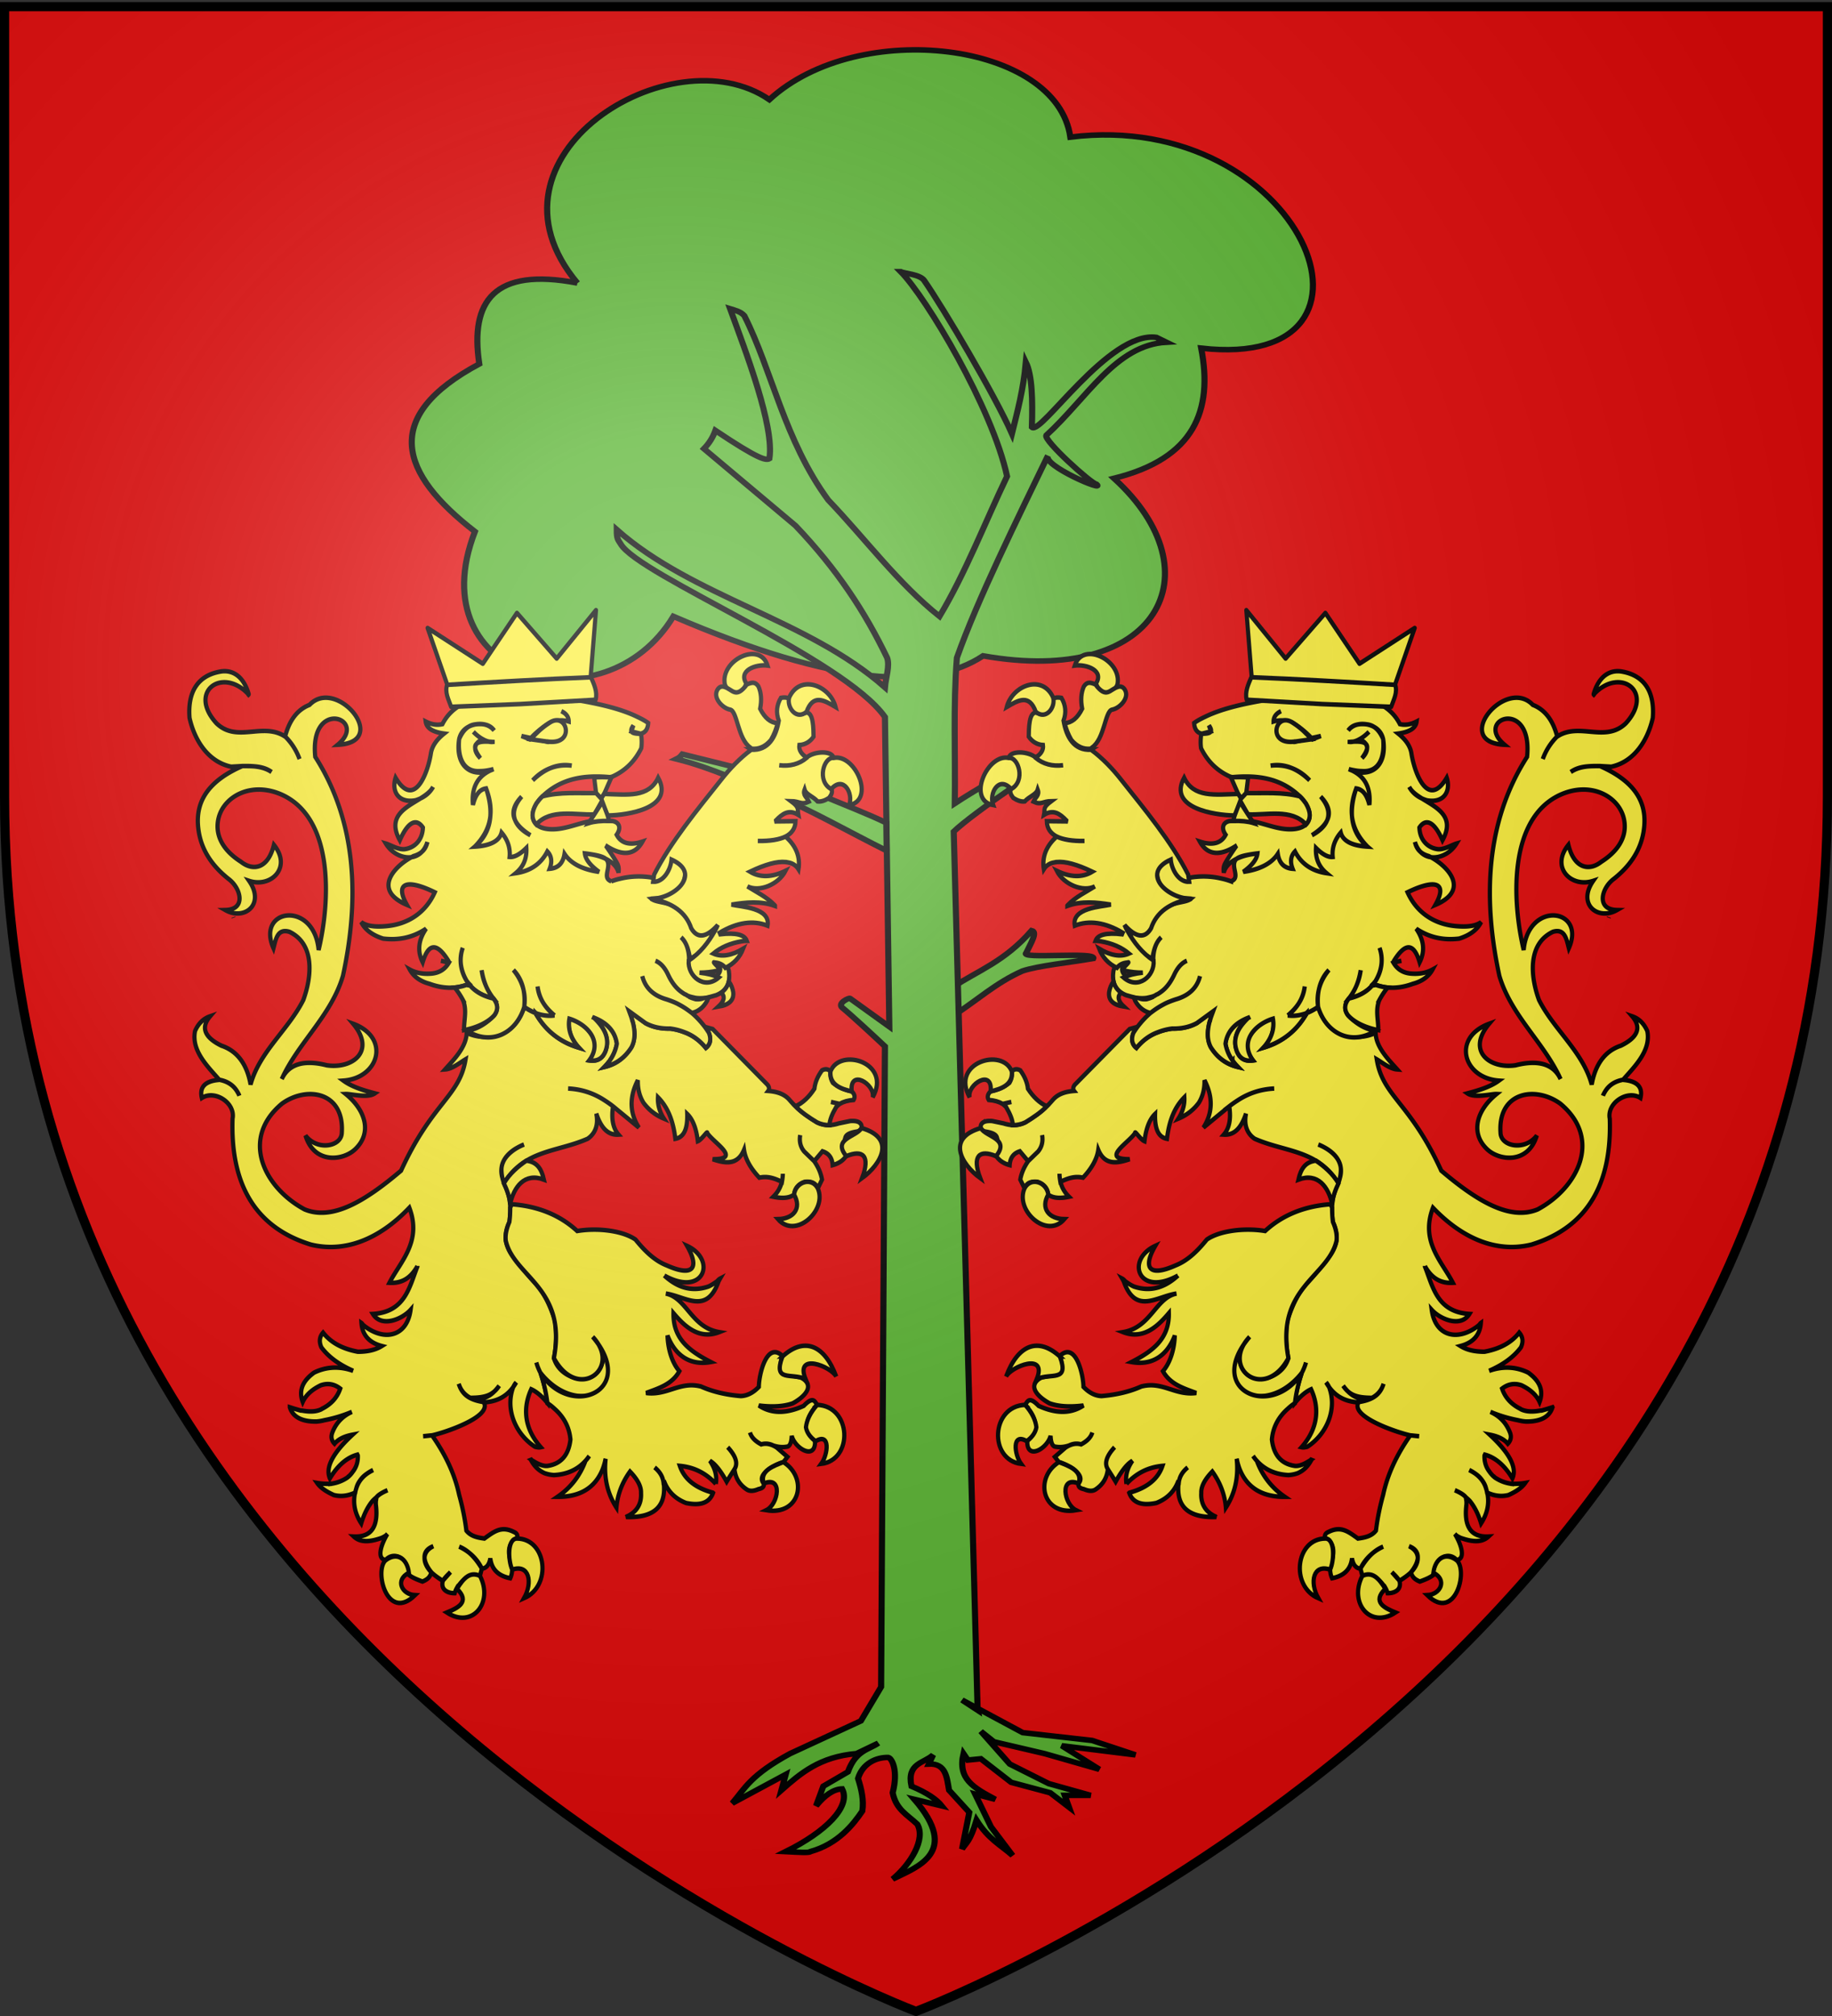 <svg xmlns="http://www.w3.org/2000/svg" xmlns:xlink="http://www.w3.org/1999/xlink" id="svg2" width="600" height="660" version="1.0"><rect width="100%" height="100%" fill="#333333" stroke="none"/><defs id="defs6"><g id="s-5"><g id="c-11"><path id="t-6" d="M0 0v1h.5L0 0z" transform="rotate(18 3.157 -.5)"/><use xlink:href="#t-6" id="use2144-19" width="810" height="540" x="0" y="0" transform="scale(-1 1)"/></g><g id="a-3"><use xlink:href="#c-11" id="use2147-4" width="810" height="540" x="0" y="0" transform="rotate(72)"/><use xlink:href="#c-11" id="use2149-7" width="810" height="540" x="0" y="0" transform="rotate(144)"/></g><use xlink:href="#a-3" id="use2151-9" width="810" height="540" x="0" y="0" transform="scale(-1 1)"/></g><g id="s"><g id="c"><path id="t" d="M0 0v1h.5L0 0z" transform="rotate(18 3.157 -.5)"/><use xlink:href="#t" id="use2144" width="810" height="540" x="0" y="0" transform="scale(-1 1)"/></g><g id="a"><use xlink:href="#c" id="use2147" width="810" height="540" x="0" y="0" transform="rotate(72)"/><use xlink:href="#c" id="use2149" width="810" height="540" x="0" y="0" transform="rotate(144)"/></g><use xlink:href="#a" id="use2151" width="810" height="540" x="0" y="0" transform="scale(-1 1)"/></g><g id="s-1"><g id="c-1"><path id="t-8" d="M0 0v1h.5L0 0z" transform="rotate(18 3.157 -.5)"/><use xlink:href="#t-8" id="use2144-5" width="810" height="540" x="0" y="0" transform="scale(-1 1)"/></g><g id="a-2"><use xlink:href="#c-1" id="use2147-0" width="810" height="540" x="0" y="0" transform="rotate(72)"/><use xlink:href="#c-1" id="use2149-1" width="810" height="540" x="0" y="0" transform="rotate(144)"/></g><use xlink:href="#a-2" id="use2151-1" width="810" height="540" x="0" y="0" transform="scale(-1 1)"/></g><g id="s-4"><g id="c-7"><path id="t-4" d="M0 0v1h.5L0 0z" transform="rotate(18 3.157 -.5)"/><use xlink:href="#t-4" id="use2144-1" width="810" height="540" x="0" y="0" transform="scale(-1 1)"/></g><g id="a-8"><use xlink:href="#c-7" id="use2147-08" width="810" height="540" x="0" y="0" transform="rotate(72)"/><use xlink:href="#c-7" id="use2149-8" width="810" height="540" x="0" y="0" transform="rotate(144)"/></g><use xlink:href="#a-8" id="use2151-17" width="810" height="540" x="0" y="0" transform="scale(-1 1)"/></g><g id="s-5-4"><g id="c-11-0"><path id="t-6-6" d="M0 0v1h.5L0 0z" transform="rotate(18 3.157 -.5)"/><use xlink:href="#t-6-6" id="use2144-19-5" width="810" height="540" x="0" y="0" transform="scale(-1 1)"/></g><g id="a-3-3"><use xlink:href="#c-11-0" id="use2147-4-8" width="810" height="540" x="0" y="0" transform="rotate(72)"/><use xlink:href="#c-11-0" id="use2149-7-5" width="810" height="540" x="0" y="0" transform="rotate(144)"/></g><use xlink:href="#a-3-3" id="use2151-9-1" width="810" height="540" x="0" y="0" transform="scale(-1 1)"/></g><g id="s-4-6"><g id="c-7-7"><path id="t-4-1" d="M0 0v1h.5L0 0z" transform="rotate(18 3.157 -.5)"/><use xlink:href="#t-4-1" id="use2144-1-8" width="810" height="540" x="0" y="0" transform="scale(-1 1)"/></g><g id="a-8-4"><use xlink:href="#c-7-7" id="use2147-08-9" width="810" height="540" x="0" y="0" transform="rotate(72)"/><use xlink:href="#c-7-7" id="use2149-8-7" width="810" height="540" x="0" y="0" transform="rotate(144)"/></g><use xlink:href="#a-8-4" id="use2151-17-3" width="810" height="540" x="0" y="0" transform="scale(-1 1)"/></g><g id="s-1-3"><g id="c-1-0"><path id="t-8-4" d="M0 0v1h.5L0 0z" transform="rotate(18 3.157 -.5)"/><use xlink:href="#t-8-4" id="use2144-5-8" width="810" height="540" x="0" y="0" transform="scale(-1 1)"/></g><g id="a-2-5"><use xlink:href="#c-1-0" id="use2147-0-5" width="810" height="540" x="0" y="0" transform="rotate(72)"/><use xlink:href="#c-1-0" id="use2149-1-5" width="810" height="540" x="0" y="0" transform="rotate(144)"/></g><use xlink:href="#a-2-5" id="use2151-1-4" width="810" height="540" x="0" y="0" transform="scale(-1 1)"/></g><g id="s-0"><g id="c-8"><path id="t-40" d="M0 0v1h.5L0 0z" transform="rotate(18 3.157 -.5)"/><use xlink:href="#t-40" id="use2144-4" width="810" height="540" x="0" y="0" transform="scale(-1 1)"/></g><g id="a-6"><use xlink:href="#c-8" id="use2147-46" width="810" height="540" x="0" y="0" transform="rotate(72)"/><use xlink:href="#c-8" id="use2149-4" width="810" height="540" x="0" y="0" transform="rotate(144)"/></g><use xlink:href="#a-6" id="use2151-3" width="810" height="540" x="0" y="0" transform="scale(-1 1)"/></g><radialGradient xlink:href="#linearGradient2893" id="radialGradient3163-2" cx="221.445" cy="226.331" r="300" fx="221.445" fy="226.331" gradientTransform="matrix(1.353 0 0 1.349 -77.63 -85.747)" gradientUnits="userSpaceOnUse"/><radialGradient xlink:href="#linearGradient2893" id="radialGradient3163" cx="221.445" cy="226.331" r="300" fx="221.445" fy="226.331" gradientTransform="matrix(1.353 0 0 1.349 -77.63 -85.747)" gradientUnits="userSpaceOnUse"/><linearGradient id="linearGradient2893"><stop id="stop2895" offset="0" style="stop-color:white;stop-opacity:.314"/><stop id="stop2897" offset=".19" style="stop-color:white;stop-opacity:.251"/><stop id="stop2901" offset=".6" style="stop-color:#6b6b6b;stop-opacity:.125"/><stop id="stop2899" offset="1" style="stop-color:black;stop-opacity:.125"/></linearGradient><pattern id="pattern4124" width="178.168" height="199.71" patternTransform="translate(-328.318 -112.593)" patternUnits="userSpaceOnUse"><g id="g4119" transform="matrix(.806 0 0 .77 264.813 86.782)"><path id="path4262" d="m-267.374-6.853-4.849 23.83-4.848-23.83v-44.741h-25.213v14.546h-9.698v-14.546h-14.546v-9.697h14.546v-14.546h9.698v14.546h25.213v-25.213h-14.546v-9.698h14.546v-14.546h9.697v14.546h14.546v9.698h-14.546v25.213h25.213v-14.546h9.698v14.546h14.546v9.697h-14.546v14.546h-9.698v-14.546h-25.213v44.741z" style="fill:#fcef3c;fill-opacity:1;stroke:#000;stroke-width:3.807;stroke-miterlimit:4;stroke-dasharray:none;stroke-opacity:1;display:inline"/><use xlink:href="#path4262" id="use2607" width="601.465" height="658.974" x="0" y="0"/><use xlink:href="#path4262" id="use2613" width="601.465" height="658.974" x="0" y="0" transform="translate(108.61 127.725)"/></g></pattern><style id="style33" type="text/css">.Rand2,.Rand4,.Rand6{stroke:#202020;stroke-width:30}.Rand4,.Rand6{stroke-width:60}.Rand6{stroke-width:90}.Schwarz{fill:#000}.Blau{fill:#00f}.Gold{fill:#ffef00}.Silber{fill:#fff}</style></defs><g id="layer3" style="display:inline"><path id="path2855" d="M300 658.5s298.5-112.32 298.5-397.772V2.176H1.5v258.552C1.5 546.18 300 658.5 300 658.5z" style="fill:#e20909;fill-opacity:1;fill-rule:evenodd;stroke:none;stroke-width:1px;stroke-linecap:butt;stroke-linejoin:miter;stroke-opacity:1"/><g id="g3446" transform="matrix(-1 0 0 1 600 0)"><path id="rect2665" d="M0 0h600v660H0z" style="fill:none;stroke:none"/></g><g id="g11743" style="fill:#5ab532;fill-opacity:1" transform="matrix(1 0 0 .904 133.857 15.423)"><g id="layer3-2" style="fill:#5ab532;fill-opacity:1" transform="translate(-217.597 -244.77)"><path id="path1884" d="M272.857 330.22c-34.88-45.92 30.927-90.757 62.857-66.43 29.38-29.861 94.2-20.734 98.572 13.572 76.09-10.418 111.33 85.07 42.857 76.429 3.895 22.424-2.079 39.913-28.572 47.143 34.012 34.242 14.298 75.513-42.857 64.285-17.29 12.627-48.003 11.125-101.428-14.285-22.553 41.196-83.835 22.97-65-30.715-24.613-21.074-30.93-41.539 1.428-60.714-3.104-22.716 4.824-35.09 32.143-29.286z" style="fill:#5ab532;fill-opacity:1;fill-rule:evenodd;stroke:#000;stroke-width:2;stroke-linecap:butt;stroke-linejoin:miter;stroke-miterlimit:4;stroke-dasharray:none;stroke-opacity:1"/></g><g id="layer2-39" style="display:inline;fill:#5ab532;fill-opacity:1" transform="translate(-217.597 -244.77)"><g id="g1892" style="fill:#5ab532;fill-opacity:1;stroke-width:2;stroke-miterlimit:4;stroke-dasharray:none"><path id="path1890" d="m395.678 585.298.302 10.223c7.534-5.388 13.936-11.907 22.602-16.163 5.393-1.985 15.489-3.03 23.233-4.545 1.071-2.593-24.404.351-21.97-2.02 1.422-3.376 3.838-7.565 1.767-8.082-8.967 11.34-17.46 14.387-25.934 20.587z" style="fill:#5ab532;fill-opacity:1;fill-rule:evenodd;stroke:#000;stroke-width:2;stroke-linecap:butt;stroke-linejoin:miter;stroke-miterlimit:4;stroke-dasharray:none;stroke-opacity:1"/><path id="path1886" d="M161.125 81.313c8.396 9.357 30.06 49.48 34.844 74.124-7.332 16.954-13.595 34.964-22.125 50.72-13.556-11.929-24.295-28.078-36.438-42.126-14.365-21.612-18.423-46.982-27.5-66.781-1.222-1.484-2.976-1.932-4.656-2.5 5.243 15.861 14.56 42.586 12.875 54.281-1.072.74-3.485.328-17.688-10.187-.788 2.433-2.009 4.636-3.75 6.594l30 27.875c13.72 15.952 22.74 31.206 30 47.843.928 2.989-.441 7.128-.718 10.719-25.328-24.721-62.84-32.677-87.844-57.125-.004 3.607.478 3.642 1.313 5.219 5.96 11.266 72.974 41.336 86.53 62.625l1.438 112.156-12.844-10.219c-.157-.42-4.373 1.713-2.53 3.375 2.958 2.67 10.212 10.102 13.937 13.969l-1.25 231.969-6.625 12.312L124.906 618c-12.98 7.815-14.76 12.555-18.937 17.969l17.5-10.407-1.406 5.688c6.263-6.083 12.538-12.132 24.593-13.25l7.125-3.781c-3.017 2.39-7.363 2.497-9.937 10.406l-8.063 5.188-2.375 7.125c2.84-3.835 5.691-6.058 8.531-6.157 3.022 6.4-5.394 15.577-18.468 22.719 3.763.216 7.908.506 8.062 0 9.132-2.808 14.097-9.912 17.031-14.688.542-3.944-.27-7.867-1.406-11.812 1.526-5.504 5.992-7.71 9.938-7.594 1.158.349 3.308 4.723 1.406 12.782 1.15 6.086 4.651 7.84 8.063 11.375 2.819 5.431-2.145 14.46-8.063 19.875 8.247-4.476 22.15-9.637 7.094-28.875l9 2.375c-1.714-2.367-4.837-4.759-9.938-7.125-1.595-8.41 4.1-8.288 7.094-11.344l-1.406 3.312c5.652-.287 5.878 4.85 6.625 9.469l6.625 8.031-2.375 13.282c1.428-2.425 2.539-2.534 4.75-10.438 3.945 6.907 7.867 8.93 11.812 12.781l-7.094-10.406-5.187-11.844 6.625 1.907c-7.202-4.265-12.391-7.353-10.438-16.563l1.438 2.344 4.25-.469 9.938 8.531 12.78 3.782 6.157 5.218-1.406-4.281h8.5l-13.719-4.25-12.781-7.094-9.469-11.843 4.281 3.78L208.22 618l17.969 5.688-12.313-8.532 24.156 3.313-14.187-5.219-22.75-2.844-14.781-8.781c.04.25.083.5.125.75l-5.22-3.781 5.095 3.031-7.813-317.531c5.919-6.375 31.543-25.824 40.313-30.469 8.127-4.304 2.732-2.68 2.156-4.719-14.048 7.58-28.078 14.827-42.125 25 .238-17.577-.562-35.173.687-52.75 6.727-21.08 20.05-50.806 29.813-73.187-1.92 3.518 19.12 13.416 15.906 10.344-1.835-.335-17.366-15.863-16.438-17.72 13.358-13.475 22.693-32.674 39.313-33.718l-3.25-1.75c-15.46-2.455-37.974 35.66-40.781 32.531.285-9.924.106-18.83-1.969-23.562-.858 10.287-2.793 17.898-4.563 25.906-5.637-14.05-22.445-45.49-28.75-55.5-1.429-2.27-6.61-2.497-7.687-3.188z" style="fill:#5ab532;fill-opacity:1;fill-rule:evenodd;stroke:#000;stroke-width:2;stroke-linecap:butt;stroke-linejoin:miter;stroke-miterlimit:4;stroke-dasharray:none;stroke-opacity:1" transform="translate(217.597 244.77)"/><path id="path1888" d="m374.135 535.795-.126-10.101c-11.214-6.024-33.168-14.297-34.471-17.678-4.093-3.519-9.429-19.656-15.532-23.612 4.842 9.749 8.268 18.177 8.082 23.233l-24.875-6.818c-.447.59-.801 1.178-1.894 1.768 11.87 3.281 21.65 8.654 32.324 13.132 11.17 5.036 24.327 13.382 36.492 20.076z" style="fill:#5ab532;fill-opacity:1;fill-rule:evenodd;stroke:#000;stroke-width:2;stroke-linecap:butt;stroke-linejoin:miter;stroke-miterlimit:4;stroke-dasharray:none;stroke-opacity:1"/></g></g></g><g id="g4418" style="fill:#fcef3c;fill-opacity:1;stroke:#000;stroke-width:2.435;stroke-miterlimit:4;stroke-dasharray:none;stroke-opacity:1" transform="matrix(.56 0 0 .615 260.163 177.084)"><g id="layer7" style="display:inline;fill:#fcef3c;fill-opacity:1;stroke:#000;stroke-width:2.342;stroke-miterlimit:4;stroke-dasharray:none;stroke-opacity:1" transform="matrix(1.04 0 0 1.04 97.112 59.32)"><g id="g5898" style="fill:#fcef3c;fill-opacity:1;stroke:#000;stroke-width:2.273;stroke-miterlimit:4;stroke-dasharray:none;stroke-opacity:1" transform="matrix(1.042 0 0 1.018 -830.886 72.494)"><path id="path3707" d="M1154.68-61.5c-6.658-1.211-12.725 2.165-15.546 11.267 0 .11 0 .22.116.33.114-.11.114-.33.229-.44 13.797-13.6 32.717-1.233 17.044 14.79-11.066 9.98-24.975-.656-36.948 6.621h-.115c-3.432 3.201-6.064 6.954-7.78 11.369 1.716-4.415 4.348-8.168 7.78-11.369-2.457-8.727-7.053-13.627-13.151-15.865-14.685-14.375-44.081 18.875-15.22 20.06-16.93-13.084 15.372-23.8 12.126 6.07-22.659 32.982-23.78 72.015-14.958 110.1 6.38 20.158 24.208 33.621 33.032 51.925-4.659-9.448-15.504-9.008-24.25-6.953-13.96 1.967-26.672-7.068-14.3-20.86-20.299 6.94-14 27.326 5.263 28.586-4.752 3.253-11.457 5.038-16.967 6.401 3.888 2.539 13.101.212 15.708.331-10.688 8.075-14.32 19.456-5.21 27.656 6.562 5.981 22.242 7.681 26.944-6.796-6.255 7.826-19.46 5.683-19.598-1.423-1.43-20.424 18.668-23.666 32.23-14.632 22.897 17.696 9.594 42.332-12.155 53.2-14.81 5.722-32.374-3.895-52.052-19.473-16.85-34.446-31.57-37.227-34.827-55.99 2.814 1.535 7.165 4.864 11.073 5.096-4.572-4.81-11.492-11.098-11.669-18.432-3.55 1.62-7.218 2.14-11.095 2.097-4.575-.442-9.663-1.876-12.75-4.415-3.204-2.538-5.605-6.07-7.208-10.706a32.252 32.252 0 0 1-6.176 3.09c0 .221-.115.333-.229.552-4.232 6.734-9.952 11.7-17.388 14.9a49.715 49.715 0 0 1-5.72 1.988c1.374-1.324 2.403-2.76 3.318-4.195 1.945-3.311 2.517-6.842 1.83-10.374-3.088.773-5.72 1.987-8.007 3.752-.915.663-1.716 1.545-2.517 2.428-4.575 4.746-4.575 9.602-.228 14.79-3.318.44-5.72-.332-7.436-2.429-.572-.772-1.03-1.545-1.373-2.428-.114-.33-.114-.44-.228-.662-1.487-4.526-.115-9.05 4.118-13.576.8-.884 1.601-1.655 2.516-2.428-7.32 2.648-11.553 6.954-12.468 13.133.572 2.98 1.83 5.851 3.775 8.39 0 .11.228.33.343.44.686.884 1.601 1.876 2.516 2.76l.115.11c-6.063-1.324-10.982-4.526-14.642-9.933-1.945-3.422-2.174-7.726-.572-13.134l.114-.11c.343-1.545 1.03-3.09 1.716-4.857l-8.808 5.96c-3.66 1.877-8.122 2.87-13.27 2.76h-.114a34.638 34.638 0 0 0-7.779 1.876c-4.461 1.544-8.236 4.194-11.439 7.836-2.402-1.766-2.974-4.414-1.601-7.615.686-.992 1.372-1.987 2.173-2.98l-4.233 1.105-29.17 27.592c-1.372 1.214-1.601 2.539-.8 3.531-4.805.332-8.58 1.545-11.21 4.195-1.145 1.214-2.174 2.318-3.547 3.531-3.088 2.98-7.092 5.519-11.553 8.058-2.174.992-4.462 1.435-6.75 1.435a23.47 23.47 0 0 1-4.575-.773l-.343-.11-6.292-1.215c-3.432-.22-5.49.441-6.063 2.207a2.599 2.599 0 0 0 0 1.325c.229.883.915 1.435 2.402 1.766 3.89.551 5.949 1.545 6.292 3.091 1.03 2.76.343 4.635-1.945 5.629 1.03 4.304 4.004 6.953 8.809 8.167.228-3.643 2.059-5.96 5.49-6.954l4.462 4.967 5.376-4.856c2.06-2.318 2.746-5.078 2.174-8.277.572 3.2-.115 5.959-2.174 8.277l-5.376 4.856c-2.288 3.091-3.66 6.182-4.233 9.27l2.288 4.416c1.03-2.65 3.317-3.643 6.978-3.311 3.546 1.103 5.49 3.31 5.834 6.401 2.402 1.767 6.177 2.097 11.21 1.104-2.402-2.208-3.889-4.636-4.575-7.395l-.115-.11c-.229-1.215-.457-2.65-.457-4.084 0 1.435.228 2.87.457 4.084 4.171-1.78 7.596-3.002 12.24-2.098 4.805-4.745 7.55-9.491 8.236-14.015 3.42 7.699 9.705 7.01 16.93 4.744-16.097.093-.296-8.338 2.975-13.244-.266-1.263 2.953 3.416 5.033 4.194.8-6.402 2.745-11.037 5.72-13.686-.23 7.616 1.83 11.7 6.405 12.473 1.042-8.015 3.475-15.305 9.38-20.86.23 3.532-.8 7.174-3.202 10.706 4.575-1.767 8.236-4.415 11.096-8.057 2.173-3.423 3.088-7.174 2.974-11.258 4.69 8.499 4.461 16.444-.572 23.84l13.956-10.706a58.673 58.673 0 0 1 4.347-2.87c6.062-3.752 12.697-5.739 19.904-6.07-7.207.331-13.842 2.318-19.904 6.07a58.323 58.323 0 0 0-4.347 2.87c1.03 6.403 0 11.037-2.974 14.238 6.726.433 9.911-4.868 12.01-10.595-1.258 5.85.651 10.127 4.655 12.666 16.625 6.841 33.935 5.394 45.126 22.4.732-1.634 1.33-3.937 1.395-6.63.157-6.596-7.092-11.01-12.168-12.873 10.826 4.134 13.741 10.64 11.57 17.136-1.355 4.055-3.914 8.42-4.02 12.885-.304 2.966-.021 5.99.341 8.94 1.587 2.912 2.29 6.294 1.993 8.97-.28 2.516-1.775 5.944-4.166 8.578-3.795 4.583-7.491 9-11.427 12.828-4.981 4.844-7.845 10.82-10.385 17.45-.946 2.468-1.056 5.019-1.15 7.904-.133 4.054.13 8.451 1.113 12.698-3.416 11.445-22.718 15.137-26.196 2.096-.8-4.304.915-8.609 5.262-12.804-32.646 16.643 3.567 46.495 28.14 18.211.916-1.655 1.716-3.421 2.288-5.298-.572 1.877-1.372 3.643-2.287 5.298-1.945 5.408-3.089 10.375-3.661 14.9v.112c2.86-3.311 5.834-5.63 8.694-6.843 4.258 8.655 4.399 19.03-5.148 29.138 1.03.22 2.06 0 3.089-.221 9.992-5.888 16.522-18.541 11.667-30.243-.458-.772-.916-1.544-1.487-2.096 3.822 6.276 9.15 9.308 16.358 9.933.456-.112.8-.112 1.258-.112h.229c2.86-.44 5.262-1.104 7.206-2.096-5.635 1.248-10.58.657-15.9-6.07 3.347 4.598 7.13 6.117 15.9 6.07 3.089-1.545 4.92-3.974 5.949-7.064-2.008 6.142-7.458 8.16-13.155 9.16h-.23c-5.33 7.515 22.12 15.717 27.797 16.778 1.488.11 3.204.33 4.805.441-1.6-.111-3.317-.332-4.805-.441-7.55 10.043-12.354 19.866-14.642 29.91-1.716 5.74-3.089 11.81-3.888 17.992-2.46 2.9-6.169 3.518-9.724 3.972-5.472-3.69-9.283-6.41-15.901-3.311-1.716.662-2.288 1.766-1.716 3.31 4.619 1.592 5.001 6.59 3.662 10.707-.116.22-.116.33-.23.552-1.143 3.2-1.029 6.18.23 8.718 6.52-1.214 10.066-4.525 10.751-10.044.572 3.2 2.06 4.856 4.233 5.187h.343c2.595-5.12 7.114-8.827 12.24-11.037-5.376 2.016-9.192 6.235-12.24 11.037l1.26 4.526c5.002-1.744 8.28.196 11.439 4.193.114 0 .114.111.228.111.687 1.104 1.372 2.208 1.716 3.532 3.711.064 7.719-1.665 6.405-6.18-.114 0-.114-.222-.229-.332l-3.89-4.084c1.363 1.317 2.807 2.518 3.89 4.084.116.11.116.331.229.331 2.113-1.276 4.198-2.544 6.062-4.194 4.8-4.432 5.66-10.276-.914-13.244 7.193 2.536 5.093 8.52.914 13.244l.343.442c.663 2.216 2.562 3.317 4.576 4.082 3.66-1.214 7.162-2.648 8.42-4.415-.689-6.923 6.742-11.22 11.484-6.4 5.072-.593 2.295-8.037-.915-13.023l-.116-.11c.828.983 1.968 1.456 3.089 1.987 4.518 1.464 10.872 3.068 15.1-.664-10.298.444-13.291-5.978-11.897-16.223v-1.436c-.115-.552-.228-1.323-.343-2.096-.916-1.104-2.86-2.319-5.949-3.532 3.089 1.214 5.033 2.428 5.949 3.532.687.552 1.372 1.104 2.059 1.766 2.403 2.649 4.575 6.402 6.177 11.368 3.432-4.966 4.575-10.153 3.317-15.452 0-.11 0-.11-.115-.22-.115-.551-.23-1.103-.457-1.655-.457-1.988-1.488-3.643-2.975-5.299-1.487-1.655-3.66-2.979-6.176-4.194 4.217 1.91 7.78 4.872 9.151 9.493.228.552.343 1.104.456 1.656.116.11.116.11.116.22 3.888 1.655 7.663 2.096 11.44 1.215 4.23-1.768 7.32-3.753 9.035-6.07-2.63.44-5.032.44-7.092.44-.115-.22-.115-.22-.115 0-3.546-.44-6.52-1.545-9.15-3.2l-.458-.442c-.115-.11-.115-.11-.228-.11a13.373 13.373 0 0 1-2.174-2.319c-1.944-2.318-2.86-4.967-2.745-8.166l.229-.442c5.72 1.435 10.638 5.408 14.87 11.92 2.517-5.407-1.486-12.692-12.24-21.962 4.349.772 7.665 2.207 9.724 4.525 1.832-1.766 2.06-3.752 1.03-5.96-2.06-4.746-5.606-8.057-10.41-10.044 5.032 1.987 9.95 3.311 14.87 4.194 1.373.332 2.745.552 4.232.664 7.893.11 12.812-2.32 14.415-7.175a140.742 140.742 0 0 1-5.948 1.656h-.572c-4.462.773-7.894.552-10.525-.663-.228-.11-.343-.331-.571-.331-4.805-2.318-8.008-5.63-9.608-10.044 3.203-2.32 6.748-2.87 10.523-1.656 4.69 2.096 8.007 4.855 9.723 8.388 2.173-5.407.344-10.154-5.375-14.236-.345-.333-.688-.442-1.03-.664-6.52-2.87-13.498-3.2-20.82-.772 7.665-3.09 13.385-7.063 17.16-11.809 1.372-2.87 1.03-5.299-.916-7.395-4.232 5.077-10.524 8.167-18.76 9.603-5.262 0-9.494-.884-12.926-2.871 6.863-1.656 10.524-5.629 10.983-11.589-.345.22-.458.441-.688.773-.229.22-.456.33-.8.662-11.062 8.041-23.136 5.272-25.051-8.056 4.47 4.683 15.656 9.158 20.36 2.098-17.428-1.034-19.65-13.506-24.022-23.841v-.331.111c3.606 5.986 8.308 8.763 15.1 8.387-6.064-10.898-17.649-20.737-10.752-37.745 17.088 16.72 35.735 22.552 53.2 18.521 30.948-8.886 43.348-31.422 42.21-63.311-1.644-7.818 9.463-14.658 16.583-10.4 1.373-5.297-1.601-8.387-8.808-9.05h-.114s-.345-.11-.458-.11c-4.575.773-7.893 2.87-9.952 6.291-.343.552-.686 1.104-.915 1.766.229-.662.572-1.214.915-1.766 2.06-3.422 5.377-5.518 9.952-6.29 5.918-6.405 15.216-14.555 13.04-24.504-1.715-3.642-4.347-6.181-8.122-7.395 5.148 5.63 3.088 10.597-6.176 14.79-8.465 2.648-13.727 9.27-15.672 19.535-4.757-16.498-20.42-27.596-28.442-42.493-4.57-11.564-6.423-28.165 7.513-34.323 6.47-1.775 7.294 3.705 8.575 8.276 9.55-20.015-21.947-24.276-24.367.883-6.334-24.828-8.218-65.898 19.502-77.94 16.314-6.998 31.312.393 34.415 11.296 1.977 6.947-.26 15.319-12.051 22.305-6.378 4.709-14.573 3.61-17.73-8.529-9.803 11.278 1.416 21.754 13.385 18.101-8.79 11.852 2.549 20.139 12.812 14.68-11.416-.258-8.373-10.978-1.83-15.564 11.872-8.724 15.992-18.315 16.621-27.399.91-13.152-7.2-22.59-23.942-29.44-5.47-.063-10.993-.01-15.786 2.98 4.679-3.148 10.406-2.942 15.786-2.98 1.945.11 4.004.22 6.064.33 12.588-2.512 19.766-13.487 22.42-24.502 1.164-13.739-5.024-21.349-16.372-23.296z" style="fill:#fcef3c;fill-opacity:1;stroke:#000;stroke-width:2.273;stroke-miterlimit:4;stroke-dasharray:none;stroke-opacity:1"/><path id="path3709" d="M995.802-53.324c-8.21 4.168-17.69 2.998-26.31 5.077h-.114c-17.845 2.318-31.23 5.409-40.037 9.492-2.288.994-4.233 1.987-5.834 3.09.228 2.98 1.487 4.747 3.889 5.299v.11l5.217-1.194-1.099-3c3.048 3.982-.483 4.118-4.118 4.194-.458 2.76-.458 5.187-.115 7.284 3.547 6.733 8.923 11.59 16.13 14.459h.114l.115.11c13.328-1.152 26.233.025 36.948 9.603 1.259 1.103 2.288 2.317 3.203 3.531 2.746 4.305 2.86 7.837.115 10.596-.23.11-.344.22-.458.331-1.601 1.214-4.233 2.097-8.236 2.097-10.369-.038-19.42-6.15-30.657-4.194-4.593-.304-7.187 2.74-4.004 6.953-2.402 4.305-7.092 5.519-13.956 3.422 4.938 8.311 13.105 6.24 20.019 1.876-.157.078-5.32 7.029-6.635 9.602v.11c-.693 1.134-.6 2.738-.458 4.085.344-1.325 1.03-2.539 2.06-3.643 2.974-3.2 8.35-5.297 16.129-6.07-.343 2.98-2.974 6.07-7.665 9.271 9.152-1.214 15.329-4.304 18.646-9.05.801 4.746 3.432 7.174 8.008 7.505-1.487-3.532-1.03-6.512 1.258-8.72 3.318 6.071 8.923 9.824 17.043 10.927-4.118-3.2-6.062-7.395-5.72-12.692 3.548 3.31 6.521 4.746 9.038 4.525-.458-4.525 1.03-8.609 4.347-12.251 1.144 4.194 5.948 6.622 14.414 7.063-9.716-7.7-9.973-18.277-6.064-29.248 3.432.442 5.72 3.09 7.093 8.278.915-9.05-2.745-15.01-11.096-17.99 2.403.551 4.804.993 7.092.993 9.541.697 12.315-7.402 11.44-16.004v-.11c-1.087-4.453-4.686-6.652-8.81-7.395-3.709-.572-7.548.08-10.066 3.09 2.37-3.212 6.444-3.499 10.067-3.09 4.378.425 7.001 3.53 8.808 7.395 2.43 14.714-7.812 19.904-18.531 15.12 8.351 2.98 12.01 8.94 11.096 17.991-1.373-5.187-3.66-7.836-7.093-8.278-4.652 11.4-2.705 20.901 6.064 29.248-8.465-.441-13.27-2.87-14.414-7.063-3.317 3.642-4.805 7.726-4.347 12.25-2.517.222-5.491-1.213-9.037-4.524-.343 5.297 1.601 9.492 5.72 12.692-8.122-1.103-13.728-4.856-17.044-10.926-2.288 2.207-2.745 5.187-1.258 8.719-4.576-.331-7.207-2.76-8.008-7.505-3.317 4.746-9.494 7.836-18.646 9.05 4.69-3.2 7.322-6.291 7.665-9.271-9.048 1.078-11.75 2.07-12.449 4.478-1.045 3.603 2.942 7.952-1.85 9.539a38.941 38.941 0 0 0-4.805-1.324c-5.834-1.325-11.553-1.435-17.273-.552-.229 0-.343 0-.457.11-.458 0-.916 0-1.259.11-5.605-2.207-8.35-5.96-8.694-11.257-11.502 5.687-7.573 14.864-.627 19.426 3.565 2.341 8.841 1.968 11.403 2.28-1.918 1.564-6.343 1.52-10.827 3.102-14.89 5.253-34.475 16.04-9.397 27.274.068-4.459 1.44-8.596 4.3-11.024-6.353 5.69-2.912 14.539-10.066 19.425-3.66 2.318-6.749 2.097-9.38-.331-.343-.331-.572-.663-.915-.883-.8-1.104-1.03-2.318-.343-3.753l-3.203-1.104c-.8.883-1.373 1.987-1.83 3.312-.344 2.097-.344 3.973 0 5.518.571 2.428 1.944 4.194 4.003 5.629.801.441 1.716.883 2.86 1.324 1.373.332 2.745.773 4.004.994.229.11.572.11.8.22.572.11 1.259.11 1.945.22 1.487.112 2.974.112 4.461-.11 1.03-.221 2.174-.442 3.318-.773.229-.11.457-.22.686-.22.572-.332 1.03-.663 1.716-.884 1.373-.772 2.86-1.765 4.118-2.98 1.83-1.765 3.318-3.863 4.69-6.511 1.83-3.753 4.118-6.181 6.978-7.285-2.86 1.104-5.147 3.532-6.978 7.285-1.372 2.648-2.86 4.746-4.69 6.511-1.258 1.216-2.745 2.208-4.118 2.98-.686.221-1.144.552-1.716.883-.229 0-.457.112-.686.221l-.229.331c-1.03.442-2.059.773-2.974.994-.229.11-.458.11-.458.11-1.487.111-2.86 0-4.118-.552-.686-.11-1.373-.11-1.944-.22-.23-.111-.572-.111-.801-.22.114.11.114.33.229.44 0 .22.228.552.343.773 0 .11.114.33.229.441 0 .11 0 .22.114.331 1.945 3.2 4.69 5.188 8.122 5.96 2.173-1.545 4.347-2.98 6.863-4.195 2.06-1.104 4.347-1.876 6.75-2.648 7.092-1.876 11.553-5.739 13.155-11.7-1.602 5.96-6.063 9.823-13.156 11.7-2.402.772-4.69 1.544-6.749 2.648-2.516 1.215-4.69 2.649-6.863 4.194-2.517 1.988-4.805 4.305-6.978 6.955-.8.992-1.487 1.986-2.174 2.979-1.372 3.2-.8 5.85 1.602 7.615 3.203-3.642 6.978-6.291 11.44-7.836a34.638 34.638 0 0 1 7.778-1.876h.114c5.148.11 9.61-.883 13.27-2.76l8.808-5.96c-.687 1.767-1.373 3.311-1.716 4.857l-.114.11c-1.602 5.408-1.373 9.713.572 13.134 3.66 5.407 8.579 8.609 14.642 9.933l-.115-.111c-.915-.883-1.83-1.875-2.516-2.76-.115-.11-.343-.33-.343-.44a19.946 19.946 0 0 1-3.775-8.389c.915-6.18 5.147-10.485 12.468-13.133.343-.111.687-.22.915-.331-.228.11-.572.22-.915.331a25.563 25.563 0 0 0-2.516 2.428c-4.233 4.525-5.606 9.05-4.118 13.576.114.22.114.33.228.662.344.883.801 1.656 1.373 2.428 1.716 2.097 4.118 2.87 7.436 2.428-7.656-9.936 1.598-18.337 10.752-20.969 1.072 5.653-1.348 10.66-5.147 14.569a49.716 49.716 0 0 0 5.72-1.988c7.435-3.2 13.154-8.166 17.387-14.9.114-.22.229-.331.229-.552-.115.112-.343.112-.343.221h-.115c-3.317.993-6.52 1.435-9.723.993h-.115.115c4.916-3.637 8.26-8.352 9.151-14.569-.707 6.312-4.406 10.833-9.151 14.57h-.115.115c3.203.44 6.406 0 9.723-.994h.115c0-.11.228-.11.343-.22a32.186 32.186 0 0 0 6.176-3.091c-1.072-7.041 1.217-13.32 5.834-18.542-5.098 4.944-6.543 11.663-5.834 18.542 4.51 13.844 18.362 19.524 30.886 12.03-5.87-.935-10.486-3.718-14.757-7.837-2.173-2.76-1.945-5.519.457-8.388 3.55-3.992 5.488-8.982 6.407-14.238-.719 5.329-3.015 10.176-6.407 14.238 5.605-1.214 9.723-3.422 12.583-6.512.228-.22.457-.552.687-.772l.115-.111c.115-.22.343-.44.457-.662h.115-.115l.229-.221c3.799-5.347 4.623-11.395 2.517-17.218 2.233 5.851 1.09 11.818-2.517 17.218-.116.11-.116.11-.116.22h-.114c-.116.221-.343.441-.458.663l-.114.111c.114.11.229.11.343.11.343.111.687.332 1.03.332 1.943.663 4.118 1.103 6.291 1.324 4.347.331 8.807-.22 13.612-1.876 4.919-1.214 8.58-3.642 10.638-7.174-3.432 1.766-7.55 2.428-12.125 1.987-4.004-.442-6.978-2.208-9.037-5.519l.229-.11h.115-.112l-.229.11 4.348-.883-3.776.773-.228-.773c6.177-9.271 10.752-8.94 13.842.773 2.974-5.519 2.402-11.148-1.83-16.887 6.863 4.304 14.526 5.96 23.221 4.967 5.949-1.766 9.838-4.636 11.783-8.278-2.517 1.766-6.52 2.428-12.126 2.097-13.35-.684-22.801-7.19-27.57-17.108 15.1-6.843 21.782-4.823 15.033 6.325 19.028-7.467 6.697-19.775-3.595-24.536-4.232-1.104-6.634-3.421-7.435-7.064 3.673 11.242 17.03 9.091 22.42.773-2.518.669-6.871 3.266-10.337 2.79-5.074-.698-9.424-4.371-9.68-10.847 3.177-4.432 7.683-3.733 12.468 6.401 9.799-16.63-13.497-18.537-17.96-26.82 2.152 3.615 5.582 5.626 9.496 6.733 9.13 1.581 13.11-4.48 10.752-11.368-10.232 16.1-17.56-2.703-19.104-12.472-.686-3.532-3.087-6.733-7.09-9.713 6.175-.772 9.494-2.759 9.95-6.07-2.974 1.435-5.947 1.987-9.036 1.324-2.516-4.635-6.52-8.277-12.126-10.706-3.088-.993-6.406-1.214-9.951-.662-.572.11-1.26.331-1.832.331.572 0 1.26-.22 1.832-.33 37.436.334-1.98-11.646-16.702-6.842zm11.668 27.152c1.259.11 2.974-.221 4.805-1.104.229-.11.343-.22.456-.22 1.716-.884 3.432-2.098 5.148-3.753-1.716 1.655-3.432 2.87-5.148 3.752 4.672 1.685 5.774 5.298 1.373 9.492 7.174-8.92-.955-8.599-6.634-8.167zm-30.657-9.603c4.118 2.429 7.665 5.188 10.639 8.278l4.461-1.655-13.498 2.759c-4.072 1.977-4.446-9.054-8.694-10.596-1.03.11-2.174.221-3.317.552 0-2.207 1.258-3.973 4.003-5.187-2.745 1.214-4.003 2.98-4.003 5.187 1.143-.331 2.287-.441 3.317-.552 2.411-.074 4.895.154 7.092 1.214zM991.8 1.31c8.118 7.857 4.274 14.077-4.69 19.425 10.006-5.005 11.477-12.133 4.69-19.425zm-5.949-8.167c-5.796-5.764-13.1-8.265-21.048-7.395 8.009-1.308 15.158 2.037 21.048 7.395z" style="fill:#fcef3c;fill-opacity:1;stroke:#000;stroke-width:2.273;stroke-miterlimit:4;stroke-dasharray:none;stroke-opacity:1"/><path id="path3713" d="M977.27-26.283c.344-.11.687-.11 1.145-.11l8.49-1.104c-2.975-3.09-5.974-5.85-10.092-8.278-9.37-6.025-14.226 10.996.458 9.492z" style="fill:#fcef3c;fill-opacity:1;stroke:#000;stroke-width:2.273;stroke-miterlimit:4;stroke-dasharray:none;stroke-opacity:1"/><path id="path3715" d="m951.647-.456 1.03-7.836c-2.746-.221-5.834-.221-9.037-.11l-.115-.111h-.114v.22l3.89 8.278 1.6 2.318z" style="fill:#fcef3c;fill-opacity:1;stroke:#000;stroke-width:2.273;stroke-miterlimit:4;stroke-dasharray:none;stroke-opacity:1"/><path id="path3717" d="m948.762 3.959 3.8 6.291c9.912.522 23.593-3.047 31.344 5.077 2.745-2.76 2.63-6.291-.115-10.596-.915-1.214-1.945-2.428-3.203-3.531-9.492-2.307-19.278-1.491-28.941-1.656l-2.745 2.76L947.3-.016c-12.908.333-24.036 1.935-29.17-8.167-9.027 15.55 17.11 18.806 26.653 18.984.23-.11.458-.11.687-.11z" style="fill:#fcef3c;fill-opacity:1;stroke:#000;stroke-width:2.273;stroke-miterlimit:4;stroke-dasharray:none;stroke-opacity:1"/><path id="path3719" d="m952.562 10.25-4.347-6.291-2.745 6.732-.915 2.87c4.232-.11 8.007.22 11.096 1.104z" style="fill:#fcef3c;fill-opacity:1;stroke:#000;stroke-width:2.273;stroke-miterlimit:4;stroke-dasharray:none;stroke-opacity:1"/><path id="path3725" d="M867.935-22.25c-9.408.51-13.413-6.522-14.894-14.615 1.601-4.084 1.144-7.947-1.144-11.479-2.86-.441-4.461 0-5.262 1.435.045 3.038-3.217 6.531-7.91 6.102-4.568-1.123-4.355 8.646-4.444 12 1.89 2.581 4.525 4.002 7.664 4.193.343 2.428-.915 4.415-3.89 6.291-.114 0-.114 0-.114.11 4.118 3.201 9.037 4.415 14.871 3.753-5.834.662-10.753-.552-14.87-3.752 0-.11 0-.11.114-.11-4.264-3.33-13.767-3.574-14.555.144 3.352 2.049 6.465 8.158 1.423 14.942-1.258 2.208-.252 3.676 1.006 5.221 2.174 1.325 4.233 1.987 6.177 1.766 2.402-2.538 6.208-3.434 7.009-5.973 1.144 2.87-1.175 3.766-2.319 6.084 4.188 1.823 4.968-.212 9.67-.277-4.804 3.365-3.308 3.738-3.95 6.899 5.122-2.966 8.638-.48 12.011 2.76l-.114.551-10.41-.11c.114 3.532 1.945 6.07 5.376 7.726 3.432 1.545 8.465 2.318 14.986 2.207-6.52.11-11.554-.662-14.986-2.207-5.72 4.746-8.007 10.264-6.977 16.445 1.258-1.876 3.203-3.09 5.605-3.422.229-.11.457-.11.686-.11.114-.11.343-.11.458-.11h.228c4.576-.442 10.982 1.214 19.218 4.856-5.49 3.09-11.896 2.87-19.218-.441 3.775 6.843 14.118 10.88 20.591 7.836-4.397 2.597-10.422 5.29-14.642 9.381v.11l-.229.222v.11c7.676-2.599 15.604-1.815 23.45-.662-5.181 1.109-21.164 1.537-19.446 10.595 7.778-2.87 16.472-1.655 25.852 3.532l-.114.22-.229.553c-8.465-.883-13.155.22-14.299 3.31.915 0 1.716.111 2.631.222 6.406.993 11.44 3.09 15.443 6.18-4.576 1.877-9.952.994-16.13-2.428 1.831 4.305 5.034 7.616 9.61 9.602 1.258-1.545 3.088-2.428 5.49-2.648 0-.11 0-.11.115 0 1.182-.534.354.285-.114.772-1.047 1.124-3.327 2.694-1.144 3.311.114.11.228.11.343.11 2.745.552 5.834.884 9.266.884-4.233.441-7.665 1.214-10.41 2.428 7.867 6.47 16.958-.73 16.244-8.499-6.078-3.713-10.651-9.123-14.3-15.231-.457-.773-1.029-1.766-1.372-2.649 6.177 6.402 10.982 6.953 14.299 1.656 2.86-8.057 10.18-13.024 21.963-14.9-12.124.524-28.331-12.464-11.325-19.646.483 5.066 4.322 11.453 9.953 11.147l-.572-3.642c-8.914-16.39-23.372-32.667-36.098-47.6-4.827-5.758-10.192-10.916-16.271-15.155Z" style="fill:#fcef3c;fill-opacity:1;stroke:#000;stroke-width:2.273;stroke-miterlimit:4;stroke-dasharray:none;stroke-opacity:1"/><path id="path3721" d="M882.097-54.869c2.935-12.114-18.694-22.326-22.993-9.712 6.187-.76 16.368 2.465 11.21 9.381 0 0 .229 0 .458.11 2.192 6.079 8.649 5.856 11.325.221z" style="fill:#fcef3c;fill-opacity:1;stroke:#000;stroke-width:2.273;stroke-miterlimit:4;stroke-dasharray:none;stroke-opacity:1"/><path id="path3723" d="M870.237-55.09c-2.596-.994-4.41-1.515-6.214.994-1.487 3.09-1.83 6.843-.916 11.258-2.516 4.635-5.605 7.063-9.38 7.174h-.114c.8 2.98 1.945 5.739 3.66 8.498 3.09 3.422 6.52 4.746 10.296 4.415.114 0 .229.22.343.22l.458-.772c6.843-4.39 6.987-18.163 10.84-19.09 3.477-.49 8.204-4.598 7.577-8.357-.299-1.795-1.85-3.84-4.231-3.144-4.587 1.22-6.246 6.32-12.32-1.195z" style="fill:#fcef3c;fill-opacity:1;stroke:#000;stroke-width:2.273;stroke-miterlimit:4;stroke-dasharray:none;stroke-opacity:1"/><path id="path3727" d="M847.476-48.4c-5.759-12.129-22.05-6.2-25.092 4.679 6.309-3.466 12.172-6.687 15.691 2.432 5.501 4.334 10.68-2.147 9.401-7.11z" style="fill:#fcef3c;fill-opacity:1;stroke:#000;stroke-width:2.273;stroke-miterlimit:4;stroke-dasharray:none;stroke-opacity:1"/><path id="path3729" d="M823.528-18.115c-11.587-2.404-22.82 21.194-8.465 23.73-2.384-5.886 3.022-15.055 9.72-8.074 7.976-4.1 3.909-16.261-1.255-15.656z" style="fill:#fcef3c;fill-opacity:1;stroke:#000;stroke-width:2.273;stroke-miterlimit:4;stroke-dasharray:none;stroke-opacity:1"/><path id="path3731" d="M884.041 99.871c-2.059-1.435-3.432-3.2-4.003-5.629-1.259 1.544-2.06 3.422-2.403 5.407-.457 4.084 2.174 6.403 8.008 7.286-3.203-2.76-3.66-5.077-1.602-7.064z" style="fill:#fcef3c;fill-opacity:1;stroke:#000;stroke-width:2.273;stroke-miterlimit:4;stroke-dasharray:none;stroke-opacity:1"/><path id="path3733" d="M825.13 139.494c.343 1.987-.115 3.863-1.259 5.74-2.745 2.095-6.177 3.53-10.18 4.303-1.602 1.324-1.946 2.87-1.03 4.304 3.088.22 5.49.883 7.55 1.987l4.69-.994-4.69.994c.571.441 1.258.993 1.83 1.545 2.288 3.642 3.546 6.622 3.66 9.16 2.288 0 4.576-.44 6.75-1.434 4.46-2.54 8.464-5.078 11.553-8.058-4.004-1.766-7.321-4.746-10.18-8.83-.344-3.09-1.717-6.18-4.119-9.27-1.83-.882-3.317-.661-4.576.553z" style="fill:#fcef3c;fill-opacity:1;stroke:#000;stroke-width:2.273;stroke-miterlimit:4;stroke-dasharray:none;stroke-opacity:1"/><path id="path3735" d="M825.13 139.494c-5.045-12.25-33.205-4.422-22.765 13.024-1.515-6.477 12.608-14.623 11.325-2.98 5.558-1.173 12.084-3.171 11.44-10.044z" style="fill:#fcef3c;fill-opacity:1;stroke:#000;stroke-width:2.273;stroke-miterlimit:4;stroke-dasharray:none;stroke-opacity:1"/><path id="path3737" d="M808.428 167.97c-18.667 4.942-10.736 18.115-.343 25.164-4.538-11.188-.506-14.51 8.52-11.028 7.823-8.894-5.652-9.697-8.177-14.136z" style="fill:#fcef3c;fill-opacity:1;stroke:#000;stroke-width:2.273;stroke-miterlimit:4;stroke-dasharray:none;stroke-opacity:1"/><path id="path3739" d="M844.805 201.412c-.913-6.446-9.536-9.022-12.812-3.09-5.228 11.01 11.974 25.741 21.506 15.45-8.318-.133-13.012-5.357-8.694-12.36z" style="fill:#fcef3c;fill-opacity:1;stroke:#000;stroke-width:2.273;stroke-miterlimit:4;stroke-dasharray:none;stroke-opacity:1"/><path id="path3741" d="M914.813 242.139c-7.113 6.105-14.917 8.333-23.794 5.518-1.601-.663-3.203-1.655-4.69-2.649-.457-.44-.915-.992-1.601-1.324.343.552.686 1.104.915 1.656 6.45 16.573 17.625 7.337 28.369 5.85-11.287 2.127-13.692 17.002-28.798 19.395 11.21 4.084 19.057-3.395 24.662-9.534.284 13.106-8.969 19.19-20.115 24.574 10.981 1.855 19.13-3.035 23.336-13.354-.229 6.843-2.402 13.652-6.406 17.956 3.972 6.623 11.033 8.555 17.96 10.961-11.006 1.338-17.597-5.396-28.136-3.577l-1.378.265c-6.062 2.539-13.155 4.194-21.62 4.855-3.815-.154-7.023-1.986-9.723-4.634-.013-5.89-4.119-23.103-12.698-15.563 3.292 8.934-2.74 9.637-9.791 10.73-8.758 4.368-1.411 10.304 4.186 13.112 4.576 1.544 10.639 1.986 18.303 1.103-7.738 4.81-16.388 3.52-24.21.173-5.086-4.949-5.921-2.286-7.248-.505 5.732 5.987 8.221 12.367 1.258 17.992 0 .22 0 .33-.114.44-.19 9.507 10.792 3.647 12.583-2.87.114 3.2.915 4.967 2.174 5.407 2.86.552 5.49.221 7.893-.551 2.173-.993 4.346-1.104 6.406-.552 3.317-1.656 5.262-3.531 6.062-5.96-.8 2.429-2.745 4.304-6.062 5.96-2.995-.827-5.91.056-8.465 1.655l-5.72 4.636 2.173 2.649h.115c3.242.743 14.85 5.848 10.638 10.595l-.114.112c-.343 1.544.572 2.427 2.86 2.87 2.516.993 4.69 1.214 6.406.11 3.889-2.427 6.062-5.85 6.52-10.153-1.945-2.87-.8-6.512 3.66-11.037-4.46 4.525-5.605 8.166-3.66 11.037.8 1.214 2.288 3.311 4.232 6.29 3.203-5.407 6.178-8.94 9.037-10.485-2.86 3.863-3.889 7.726-3.203 11.589v.111-.111c5.377-5.407 11.783-8.389 19.447-9.05-2.402 6.623-8.35 11.037-17.73 13.464-.115 0-.115 0-.23.112 1.945 4.967 6.75 6.622 14.643 5.077 5.72-2.096 9.494-5.629 11.553-10.374l.572.11c.343-2.98 2.06-5.518 4.805-7.615-2.746 2.097-4.462 4.636-4.805 7.616-.114.441-.228.772-.228 1.214-.916 11.148 5.72 16.445 19.79 16.115h.686c-.23-.112-.343-.112-.343-.112-.115-.22-.23-.22-.344-.22-5.147-2.318-7.778-6.29-7.435-11.7v-.22c-.115-3.09 1.83-6.623 5.948-10.596 4.347 5.629 6.75 11.7 7.321 18.1 5.034-7.285 6.864-15.451 5.834-24.501.115.33.115.551.23.772 0 .22 0 .331.114.552.343 1.323.8 2.76 1.372 4.083 4.004 9.161 12.126 13.796 24.251 13.686-7.092-4.526-12.125-10.596-15.1-18.101-.686-.662-1.372-1.544-2.058-2.427.686.883 1.372 1.766 2.059 2.427 4.346 4.526 10.066 6.843 17.044 7.174 1.83-.11 3.546-.44 5.148-.992 2.86-1.216 5.147-3.201 6.863-5.96l-.227-.221.456-.552a10.36 10.36 0 0 1-1.487.884c-2.86 1.656-5.377 2.427-7.321 2.208-7.321-.994-11.44-5.519-12.355-13.245.572-6.182 3.547-11.37 8.694-15.563 1.144-.993 2.288-1.877 3.66-2.648v-.22l.115-.112c.572-4.526 1.716-9.492 3.66-14.9-16.282 23.348-52.662 8.886-28.14-18.212-16.054 15.82 8.079 33.018 20.934 10.709-7.18-35.448 21.54-40.733 25.967-59.048.343-2.87-.343-5.959-1.945-9.381-.343-2.428-.456-4.855-.456-7.174l-.8-1.766c-14.3.992-26.082 5.518-35.348 13.465-10.973-1.718-24.572-.177-31.458 4.305-4.77 5.47-10.097 10.533-16.93 13.022-14.228 5.936-17.753 1.243-10.876-9.85-16.23 6.958-9.175 26.055 12.248 14.923z" style="fill:#fcef3c;fill-opacity:1;stroke:#000;stroke-width:2.273;stroke-miterlimit:4;stroke-dasharray:none;stroke-opacity:1"/><path id="path3743" d="M1023.485 103.624a39.67 39.67 0 0 1 4.461-6.292c-2.173-.22-4.347-.662-6.291-1.324l-2.06.331c-2.86 3.092-6.978 5.299-12.583 6.512-2.403 2.87-2.631 5.629-.457 8.388 3.888 4.195 11.09 6.622 16.352 7.506.115-4.967-1.71-10.044.578-15.121z" style="fill:#fcef3c;fill-opacity:1;stroke:#000;stroke-width:2.273;stroke-miterlimit:4;stroke-dasharray:none;stroke-opacity:1"/><path id="path3747" d="M979.787 193.907c10.616-3.71 16.18 3.847 18.189 12.03.114.11.114.11.114.331.203-3.743 1.699-7.361 3.319-10.485-2.976-4.856-7.92-8.757-12.152-11.407-5.635.583-8.103 3.95-9.47 9.53z" style="fill:#fcef3c;fill-opacity:1;stroke:#000;stroke-width:2.273;stroke-miterlimit:4;stroke-dasharray:none;stroke-opacity:1"/><path id="path3749" d="M994.315 374.363c-15.994.09-19.047 23.882-3.774 30.02-4.844-8.051-2.795-17.34 6.38-14.383 2.274-4.697 2.67-15.662-2.606-15.637z" style="fill:#fcef3c;fill-opacity:1;stroke:#000;stroke-width:2.273;stroke-miterlimit:4;stroke-dasharray:none;stroke-opacity:1"/><path id="path3751" d="M1014.29 393.163c-7.35 13.547 4.174 26.78 17.889 18.395-5.665-2.212-12.886-5.204-5.463-11.896-3.588-5.498-7.118-8.844-12.426-6.499z" style="fill:#fcef3c;fill-opacity:1;stroke:#000;stroke-width:2.273;stroke-miterlimit:4;stroke-dasharray:none;stroke-opacity:1"/><path id="path3753" d="M1052.655 391.58c7.699 3.601 3.795 10.945-3.317 11.259 15.003 13.594 22.053-11.98 16.015-17.439-6.199-4.56-11.752-1-12.698 6.18z" style="fill:#fcef3c;fill-opacity:1;stroke:#000;stroke-width:2.273;stroke-miterlimit:4;stroke-dasharray:none;stroke-opacity:1"/><path id="path3755" d="M851.096 282.864c-11.824-10.043-22.737-5.903-29.055 10.046 2.638-4.985 22.486-12.405 16.532 1.325 7.676-3.362 17.713 1.781 12.523-11.37z" style="fill:#fcef3c;fill-opacity:1;stroke:#000;stroke-width:2.273;stroke-miterlimit:4;stroke-dasharray:none;stroke-opacity:1"/><path id="path3757" d="M832.336 307.147c-18.488.583-19.759 27.651-2.173 29.69-3.68-4.607-5.26-16.263 3.317-11.258.114-.11.114-.44.114-.44 2.746-1.988 4.347-4.196 4.805-6.734-.458-3.642-2.402-7.395-6.063-11.258z" style="fill:#fcef3c;fill-opacity:1;stroke:#000;stroke-width:2.273;stroke-miterlimit:4;stroke-dasharray:none;stroke-opacity:1"/><path id="path3759" d="M850.639 335.954h-.115c-13.315 7.807-9.267 27.038 9.266 24.17-6.625-3.047-8.985-17.42 1.258-13.464h.115c2.43-6.478-5.705-8.928-10.524-10.706z" style="fill:#fcef3c;fill-opacity:1;stroke:#000;stroke-width:2.273;stroke-miterlimit:4;stroke-dasharray:none;stroke-opacity:1"/><path id="path3761" d="m1147.372 61.903-.114.332z" style="fill:#fcef3c;fill-opacity:1;stroke:#000;stroke-width:2.273;stroke-miterlimit:4;stroke-dasharray:none;stroke-opacity:1"/></g></g><g id="layer1-1" style="fill:#fcef3c;fill-opacity:1;stroke:#000;stroke-width:4.349;stroke-miterlimit:4;stroke-dasharray:none;stroke-opacity:1" transform="scale(.56) rotate(2.86 7646.157 3116.352)"><path id="path1872" d="m412.445 512.801 71.954-.99c2.437-7.426 6.192-14.024 3.08-21.45l17.74-54.608-55.89 36.786-38.017-46.392-39.286 45.331-43.281-43.882 8.665 62.765c-3.11 7.426-6.508 14.852-4.071 22.278z" style="fill:#fcef3c;fill-opacity:1;stroke:#000;stroke-width:4.349;stroke-linecap:butt;stroke-linejoin:round;stroke-miterlimit:4;stroke-dasharray:none;stroke-opacity:1"/><path id="path3748" d="M337.013 491.033c48.976-.66 99.915-.533 150.864-.298" style="fill:#fcef3c;fill-opacity:1;fill-rule:evenodd;stroke:#000;stroke-width:4.349;stroke-linecap:butt;stroke-linejoin:round;stroke-miterlimit:4;stroke-dasharray:none;stroke-opacity:1"/></g></g><g id="g14388" style="fill:#fcef3c;fill-opacity:1;stroke:#000;stroke-width:2.435;stroke-miterlimit:4;stroke-dasharray:none;stroke-opacity:1" transform="matrix(-.56 0 0 .615 343.215 177.084)"><g id="g14378" style="display:inline;fill:#fcef3c;fill-opacity:1;stroke:#000;stroke-width:2.342;stroke-miterlimit:4;stroke-dasharray:none;stroke-opacity:1" transform="matrix(1.04 0 0 1.04 97.112 59.32)"><g id="g14376" style="fill:#fcef3c;fill-opacity:1;stroke:#000;stroke-width:2.273;stroke-miterlimit:4;stroke-dasharray:none;stroke-opacity:1" transform="matrix(1.042 0 0 1.018 -830.886 72.494)"><path id="path14324" d="M1154.68-61.5c-6.658-1.211-12.725 2.165-15.546 11.267 0 .11 0 .22.116.33.114-.11.114-.33.229-.44 13.797-13.6 32.717-1.233 17.044 14.79-11.066 9.98-24.975-.656-36.948 6.621h-.115c-3.432 3.201-6.064 6.954-7.78 11.369 1.716-4.415 4.348-8.168 7.78-11.369-2.457-8.727-7.053-13.627-13.151-15.865-14.685-14.375-44.081 18.875-15.22 20.06-16.93-13.084 15.372-23.8 12.126 6.07-22.659 32.982-23.78 72.015-14.958 110.1 6.38 20.158 24.208 33.621 33.032 51.925-4.659-9.448-15.504-9.008-24.25-6.953-13.96 1.967-26.672-7.068-14.3-20.86-20.299 6.94-14 27.326 5.263 28.586-4.752 3.253-11.457 5.038-16.967 6.401 3.888 2.539 13.101.212 15.708.331-10.688 8.075-14.32 19.456-5.21 27.656 6.562 5.981 22.242 7.681 26.944-6.796-6.255 7.826-19.46 5.683-19.598-1.423-1.43-20.424 18.668-23.666 32.23-14.632 22.897 17.696 9.594 42.332-12.155 53.2-14.81 5.722-32.374-3.895-52.052-19.473-16.85-34.446-31.57-37.227-34.827-55.99 2.814 1.535 7.165 4.864 11.073 5.096-4.572-4.81-11.492-11.098-11.669-18.432-3.55 1.62-7.218 2.14-11.095 2.097-4.575-.442-9.663-1.876-12.75-4.415-3.204-2.538-5.605-6.07-7.208-10.706a32.252 32.252 0 0 1-6.176 3.09c0 .221-.115.333-.229.552-4.232 6.734-9.952 11.7-17.388 14.9a49.715 49.715 0 0 1-5.72 1.988c1.374-1.324 2.403-2.76 3.318-4.195 1.945-3.311 2.517-6.842 1.83-10.374-3.088.773-5.72 1.987-8.007 3.752-.915.663-1.716 1.545-2.517 2.428-4.575 4.746-4.575 9.602-.228 14.79-3.318.44-5.72-.332-7.436-2.429-.572-.772-1.03-1.545-1.373-2.428-.114-.33-.114-.44-.228-.662-1.487-4.526-.115-9.05 4.118-13.576.8-.884 1.601-1.655 2.516-2.428-7.32 2.648-11.553 6.954-12.468 13.133.572 2.98 1.83 5.851 3.775 8.39 0 .11.228.33.343.44.686.884 1.601 1.876 2.516 2.76l.115.11c-6.063-1.324-10.982-4.526-14.642-9.933-1.945-3.422-2.174-7.726-.572-13.134l.114-.11c.343-1.545 1.03-3.09 1.716-4.857l-8.808 5.96c-3.66 1.877-8.122 2.87-13.27 2.76h-.114a34.638 34.638 0 0 0-7.779 1.876c-4.461 1.544-8.236 4.194-11.439 7.836-2.402-1.766-2.974-4.414-1.601-7.615.686-.992 1.372-1.987 2.173-2.98l-4.233 1.105-29.17 27.592c-1.372 1.214-1.601 2.539-.8 3.531-4.805.332-8.58 1.545-11.21 4.195-1.145 1.214-2.174 2.318-3.547 3.531-3.088 2.98-7.092 5.519-11.553 8.058-2.174.992-4.462 1.435-6.75 1.435a23.47 23.47 0 0 1-4.575-.773l-.343-.11-6.292-1.215c-3.432-.22-5.49.441-6.063 2.207a2.599 2.599 0 0 0 0 1.325c.229.883.915 1.435 2.402 1.766 3.89.551 5.949 1.545 6.292 3.091 1.03 2.76.343 4.635-1.945 5.629 1.03 4.304 4.004 6.953 8.809 8.167.228-3.643 2.059-5.96 5.49-6.954l4.462 4.967 5.376-4.856c2.06-2.318 2.746-5.078 2.174-8.277.572 3.2-.115 5.959-2.174 8.277l-5.376 4.856c-2.288 3.091-3.66 6.182-4.233 9.27l2.288 4.416c1.03-2.65 3.317-3.643 6.978-3.311 3.546 1.103 5.49 3.31 5.834 6.401 2.402 1.767 6.177 2.097 11.21 1.104-2.402-2.208-3.889-4.636-4.575-7.395l-.115-.11c-.229-1.215-.457-2.65-.457-4.084 0 1.435.228 2.87.457 4.084 4.171-1.78 7.596-3.002 12.24-2.098 4.805-4.745 7.55-9.491 8.236-14.015 3.42 7.699 9.705 7.01 16.93 4.744-16.097.093-.296-8.338 2.975-13.244-.266-1.263 2.953 3.416 5.033 4.194.8-6.402 2.745-11.037 5.72-13.686-.23 7.616 1.83 11.7 6.405 12.473 1.042-8.015 3.475-15.305 9.38-20.86.23 3.532-.8 7.174-3.202 10.706 4.575-1.767 8.236-4.415 11.096-8.057 2.173-3.423 3.088-7.174 2.974-11.258 4.69 8.499 4.461 16.444-.572 23.84l13.956-10.706a58.673 58.673 0 0 1 4.347-2.87c6.062-3.752 12.697-5.739 19.904-6.07-7.207.331-13.842 2.318-19.904 6.07a58.323 58.323 0 0 0-4.347 2.87c1.03 6.403 0 11.037-2.974 14.238 6.726.433 9.911-4.868 12.01-10.595-1.258 5.85.651 10.127 4.655 12.666 16.625 6.841 33.935 5.394 45.126 22.4.732-1.634 1.33-3.937 1.395-6.63.157-6.596-7.092-11.01-12.168-12.873 10.826 4.134 13.741 10.64 11.57 17.136-1.355 4.055-3.914 8.42-4.02 12.885-.304 2.966-.021 5.99.341 8.94 1.587 2.912 2.29 6.294 1.993 8.97-.28 2.516-1.775 5.944-4.166 8.578-3.795 4.583-7.491 9-11.427 12.828-4.981 4.844-7.845 10.82-10.385 17.45-.946 2.468-1.056 5.019-1.15 7.904-.133 4.054.13 8.451 1.113 12.698-3.416 11.445-22.718 15.137-26.196 2.096-.8-4.304.915-8.609 5.262-12.804-32.646 16.643 3.567 46.495 28.14 18.211.916-1.655 1.716-3.421 2.288-5.298-.572 1.877-1.372 3.643-2.287 5.298-1.945 5.408-3.089 10.375-3.661 14.9v.112c2.86-3.311 5.834-5.63 8.694-6.843 4.258 8.655 4.399 19.03-5.148 29.138 1.03.22 2.06 0 3.089-.221 9.992-5.888 16.522-18.541 11.667-30.243-.458-.772-.916-1.544-1.487-2.096 3.822 6.276 9.15 9.308 16.358 9.933.456-.112.8-.112 1.258-.112h.229c2.86-.44 5.262-1.104 7.206-2.096-5.635 1.248-10.58.657-15.9-6.07 3.347 4.598 7.13 6.117 15.9 6.07 3.089-1.545 4.92-3.974 5.949-7.064-2.008 6.142-7.458 8.16-13.155 9.16h-.23c-5.33 7.515 22.12 15.717 27.797 16.778 1.488.11 3.204.33 4.805.441-1.6-.111-3.317-.332-4.805-.441-7.55 10.043-12.354 19.866-14.642 29.91-1.716 5.74-3.089 11.81-3.888 17.992-2.46 2.9-6.169 3.518-9.724 3.972-5.472-3.69-9.283-6.41-15.901-3.311-1.716.662-2.288 1.766-1.716 3.31 4.619 1.592 5.001 6.59 3.662 10.707-.116.22-.116.33-.23.552-1.143 3.2-1.029 6.18.23 8.718 6.52-1.214 10.066-4.525 10.751-10.044.572 3.2 2.06 4.856 4.233 5.187h.343c2.595-5.12 7.114-8.827 12.24-11.037-5.376 2.016-9.192 6.235-12.24 11.037l1.26 4.526c5.002-1.744 8.28.196 11.439 4.193.114 0 .114.111.228.111.687 1.104 1.372 2.208 1.716 3.532 3.711.064 7.719-1.665 6.405-6.18-.114 0-.114-.222-.229-.332l-3.89-4.084c1.363 1.317 2.807 2.518 3.89 4.084.116.11.116.331.229.331 2.113-1.276 4.198-2.544 6.062-4.194 4.8-4.432 5.66-10.276-.914-13.244 7.193 2.536 5.093 8.52.914 13.244l.343.442c.663 2.216 2.562 3.317 4.576 4.082 3.66-1.214 7.162-2.648 8.42-4.415-.689-6.923 6.742-11.22 11.484-6.4 5.072-.593 2.295-8.037-.915-13.023l-.116-.11c.828.983 1.968 1.456 3.089 1.987 4.518 1.464 10.872 3.068 15.1-.664-10.298.444-13.291-5.978-11.897-16.223v-1.436c-.115-.552-.228-1.323-.343-2.096-.916-1.104-2.86-2.319-5.949-3.532 3.089 1.214 5.033 2.428 5.949 3.532.687.552 1.372 1.104 2.059 1.766 2.403 2.649 4.575 6.402 6.177 11.368 3.432-4.966 4.575-10.153 3.317-15.452 0-.11 0-.11-.115-.22-.115-.551-.23-1.103-.457-1.655-.457-1.988-1.488-3.643-2.975-5.299-1.487-1.655-3.66-2.979-6.176-4.194 4.217 1.91 7.78 4.872 9.151 9.493.228.552.343 1.104.456 1.656.116.11.116.11.116.22 3.888 1.655 7.663 2.096 11.44 1.215 4.23-1.768 7.32-3.753 9.035-6.07-2.63.44-5.032.44-7.092.44-.115-.22-.115-.22-.115 0-3.546-.44-6.52-1.545-9.15-3.2l-.458-.442c-.115-.11-.115-.11-.228-.11a13.373 13.373 0 0 1-2.174-2.319c-1.944-2.318-2.86-4.967-2.745-8.166l.229-.442c5.72 1.435 10.638 5.408 14.87 11.92 2.517-5.407-1.486-12.692-12.24-21.962 4.349.772 7.665 2.207 9.724 4.525 1.832-1.766 2.06-3.752 1.03-5.96-2.06-4.746-5.606-8.057-10.41-10.044 5.032 1.987 9.95 3.311 14.87 4.194 1.373.332 2.745.552 4.232.664 7.893.11 12.812-2.32 14.415-7.175a140.742 140.742 0 0 1-5.948 1.656h-.572c-4.462.773-7.894.552-10.525-.663-.228-.11-.343-.331-.571-.331-4.805-2.318-8.008-5.63-9.608-10.044 3.203-2.32 6.748-2.87 10.523-1.656 4.69 2.096 8.007 4.855 9.723 8.388 2.173-5.407.344-10.154-5.375-14.236-.345-.333-.688-.442-1.03-.664-6.52-2.87-13.498-3.2-20.82-.772 7.665-3.09 13.385-7.063 17.16-11.809 1.372-2.87 1.03-5.299-.916-7.395-4.232 5.077-10.524 8.167-18.76 9.603-5.262 0-9.494-.884-12.926-2.871 6.863-1.656 10.524-5.629 10.983-11.589-.345.22-.458.441-.688.773-.229.22-.456.33-.8.662-11.062 8.041-23.136 5.272-25.051-8.056 4.47 4.683 15.656 9.158 20.36 2.098-17.428-1.034-19.65-13.506-24.022-23.841v-.331.111c3.606 5.986 8.308 8.763 15.1 8.387-6.064-10.898-17.649-20.737-10.752-37.745 17.088 16.72 35.735 22.552 53.2 18.521 30.948-8.886 43.348-31.422 42.21-63.311-1.644-7.818 9.463-14.658 16.583-10.4 1.373-5.297-1.601-8.387-8.808-9.05h-.114s-.345-.11-.458-.11c-4.575.773-7.893 2.87-9.952 6.291-.343.552-.686 1.104-.915 1.766.229-.662.572-1.214.915-1.766 2.06-3.422 5.377-5.518 9.952-6.29 5.918-6.405 15.216-14.555 13.04-24.504-1.715-3.642-4.347-6.181-8.122-7.395 5.148 5.63 3.088 10.597-6.176 14.79-8.465 2.648-13.727 9.27-15.672 19.535-4.757-16.498-20.42-27.596-28.442-42.493-4.57-11.564-6.423-28.165 7.513-34.323 6.47-1.775 7.294 3.705 8.575 8.276 9.55-20.015-21.947-24.276-24.367.883-6.334-24.828-8.218-65.898 19.502-77.94 16.314-6.998 31.312.393 34.415 11.296 1.977 6.947-.26 15.319-12.051 22.305-6.378 4.709-14.573 3.61-17.73-8.529-9.803 11.278 1.416 21.754 13.385 18.101-8.79 11.852 2.549 20.139 12.812 14.68-11.416-.258-8.373-10.978-1.83-15.564 11.872-8.724 15.992-18.315 16.621-27.399.91-13.152-7.2-22.59-23.942-29.44-5.47-.063-10.993-.01-15.786 2.98 4.679-3.148 10.406-2.942 15.786-2.98 1.945.11 4.004.22 6.064.33 12.588-2.512 19.766-13.487 22.42-24.502 1.164-13.739-5.024-21.349-16.372-23.296z" style="fill:#fcef3c;fill-opacity:1;stroke:#000;stroke-width:2.273;stroke-miterlimit:4;stroke-dasharray:none;stroke-opacity:1"/><path id="path14326" d="M995.802-53.324c-8.21 4.168-17.69 2.998-26.31 5.077h-.114c-17.845 2.318-31.23 5.409-40.037 9.492-2.288.994-4.233 1.987-5.834 3.09.228 2.98 1.487 4.747 3.889 5.299v.11l5.217-1.194-1.099-3c3.048 3.982-.483 4.118-4.118 4.194-.458 2.76-.458 5.187-.115 7.284 3.547 6.733 8.923 11.59 16.13 14.459h.114l.115.11c13.328-1.152 26.233.025 36.948 9.603 1.259 1.103 2.288 2.317 3.203 3.531 2.746 4.305 2.86 7.837.115 10.596-.23.11-.344.22-.458.331-1.601 1.214-4.233 2.097-8.236 2.097-10.369-.038-19.42-6.15-30.657-4.194-4.593-.304-7.187 2.74-4.004 6.953-2.402 4.305-7.092 5.519-13.956 3.422 4.938 8.311 13.105 6.24 20.019 1.876-.157.078-5.32 7.029-6.635 9.602v.11c-.693 1.134-.6 2.738-.458 4.085.344-1.325 1.03-2.539 2.06-3.643 2.974-3.2 8.35-5.297 16.129-6.07-.343 2.98-2.974 6.07-7.665 9.271 9.152-1.214 15.329-4.304 18.646-9.05.801 4.746 3.432 7.174 8.008 7.505-1.487-3.532-1.03-6.512 1.258-8.72 3.318 6.071 8.923 9.824 17.043 10.927-4.118-3.2-6.062-7.395-5.72-12.692 3.548 3.31 6.521 4.746 9.038 4.525-.458-4.525 1.03-8.609 4.347-12.251 1.144 4.194 5.948 6.622 14.414 7.063-9.716-7.7-9.973-18.277-6.064-29.248 3.432.442 5.72 3.09 7.093 8.278.915-9.05-2.745-15.01-11.096-17.99 2.403.551 4.804.993 7.092.993 9.541.697 12.315-7.402 11.44-16.004v-.11c-1.087-4.453-4.686-6.652-8.81-7.395-3.709-.572-7.548.08-10.066 3.09 2.37-3.212 6.444-3.499 10.067-3.09 4.378.425 7.001 3.53 8.808 7.395 2.43 14.714-7.812 19.904-18.531 15.12 8.351 2.98 12.01 8.94 11.096 17.991-1.373-5.187-3.66-7.836-7.093-8.278-4.652 11.4-2.705 20.901 6.064 29.248-8.465-.441-13.27-2.87-14.414-7.063-3.317 3.642-4.805 7.726-4.347 12.25-2.517.222-5.491-1.213-9.037-4.524-.343 5.297 1.601 9.492 5.72 12.692-8.122-1.103-13.728-4.856-17.044-10.926-2.288 2.207-2.745 5.187-1.258 8.719-4.576-.331-7.207-2.76-8.008-7.505-3.317 4.746-9.494 7.836-18.646 9.05 4.69-3.2 7.322-6.291 7.665-9.271-9.048 1.078-11.75 2.07-12.449 4.478-1.045 3.603 2.942 7.952-1.85 9.539a38.941 38.941 0 0 0-4.805-1.324c-5.834-1.325-11.553-1.435-17.273-.552-.229 0-.343 0-.457.11-.458 0-.916 0-1.259.11-5.605-2.207-8.35-5.96-8.694-11.257-11.502 5.687-7.573 14.864-.627 19.426 3.565 2.341 8.841 1.968 11.403 2.28-1.918 1.564-6.343 1.52-10.827 3.102-14.89 5.253-34.475 16.04-9.397 27.274.068-4.459 1.44-8.596 4.3-11.024-6.353 5.69-2.912 14.539-10.066 19.425-3.66 2.318-6.749 2.097-9.38-.331-.343-.331-.572-.663-.915-.883-.8-1.104-1.03-2.318-.343-3.753l-3.203-1.104c-.8.883-1.373 1.987-1.83 3.312-.344 2.097-.344 3.973 0 5.518.571 2.428 1.944 4.194 4.003 5.629.801.441 1.716.883 2.86 1.324 1.373.332 2.745.773 4.004.994.229.11.572.11.8.22.572.11 1.259.11 1.945.22 1.487.112 2.974.112 4.461-.11 1.03-.221 2.174-.442 3.318-.773.229-.11.457-.22.686-.22.572-.332 1.03-.663 1.716-.884 1.373-.772 2.86-1.765 4.118-2.98 1.83-1.765 3.318-3.863 4.69-6.511 1.83-3.753 4.118-6.181 6.978-7.285-2.86 1.104-5.147 3.532-6.978 7.285-1.372 2.648-2.86 4.746-4.69 6.511-1.258 1.216-2.745 2.208-4.118 2.98-.686.221-1.144.552-1.716.883-.229 0-.457.112-.686.221l-.229.331c-1.03.442-2.059.773-2.974.994-.229.11-.458.11-.458.11-1.487.111-2.86 0-4.118-.552-.686-.11-1.373-.11-1.944-.22-.23-.111-.572-.111-.801-.22.114.11.114.33.229.44 0 .22.228.552.343.773 0 .11.114.33.229.441 0 .11 0 .22.114.331 1.945 3.2 4.69 5.188 8.122 5.96 2.173-1.545 4.347-2.98 6.863-4.195 2.06-1.104 4.347-1.876 6.75-2.648 7.092-1.876 11.553-5.739 13.155-11.7-1.602 5.96-6.063 9.823-13.156 11.7-2.402.772-4.69 1.544-6.749 2.648-2.516 1.215-4.69 2.649-6.863 4.194-2.517 1.988-4.805 4.305-6.978 6.955-.8.992-1.487 1.986-2.174 2.979-1.372 3.2-.8 5.85 1.602 7.615 3.203-3.642 6.978-6.291 11.44-7.836a34.638 34.638 0 0 1 7.778-1.876h.114c5.148.11 9.61-.883 13.27-2.76l8.808-5.96c-.687 1.767-1.373 3.311-1.716 4.857l-.114.11c-1.602 5.408-1.373 9.713.572 13.134 3.66 5.407 8.579 8.609 14.642 9.933l-.115-.111c-.915-.883-1.83-1.875-2.516-2.76-.115-.11-.343-.33-.343-.44a19.946 19.946 0 0 1-3.775-8.389c.915-6.18 5.147-10.485 12.468-13.133.343-.111.687-.22.915-.331-.228.11-.572.22-.915.331a25.563 25.563 0 0 0-2.516 2.428c-4.233 4.525-5.606 9.05-4.118 13.576.114.22.114.33.228.662.344.883.801 1.656 1.373 2.428 1.716 2.097 4.118 2.87 7.436 2.428-7.656-9.936 1.598-18.337 10.752-20.969 1.072 5.653-1.348 10.66-5.147 14.569a49.716 49.716 0 0 0 5.72-1.988c7.435-3.2 13.154-8.166 17.387-14.9.114-.22.229-.331.229-.552-.115.112-.343.112-.343.221h-.115c-3.317.993-6.52 1.435-9.723.993h-.115.115c4.916-3.637 8.26-8.352 9.151-14.569-.707 6.312-4.406 10.833-9.151 14.57h-.115.115c3.203.44 6.406 0 9.723-.994h.115c0-.11.228-.11.343-.22a32.186 32.186 0 0 0 6.176-3.091c-1.072-7.041 1.217-13.32 5.834-18.542-5.098 4.944-6.543 11.663-5.834 18.542 4.51 13.844 18.362 19.524 30.886 12.03-5.87-.935-10.486-3.718-14.757-7.837-2.173-2.76-1.945-5.519.457-8.388 3.55-3.992 5.488-8.982 6.407-14.238-.719 5.329-3.015 10.176-6.407 14.238 5.605-1.214 9.723-3.422 12.583-6.512.228-.22.457-.552.687-.772l.115-.111c.115-.22.343-.44.457-.662h.115-.115l.229-.221c3.799-5.347 4.623-11.395 2.517-17.218 2.233 5.851 1.09 11.818-2.517 17.218-.116.11-.116.11-.116.22h-.114c-.116.221-.343.441-.458.663l-.114.111c.114.11.229.11.343.11.343.111.687.332 1.03.332 1.943.663 4.118 1.103 6.291 1.324 4.347.331 8.807-.22 13.612-1.876 4.919-1.214 8.58-3.642 10.638-7.174-3.432 1.766-7.55 2.428-12.125 1.987-4.004-.442-6.978-2.208-9.037-5.519l.229-.11h.115-.112l-.229.11 4.348-.883-3.776.773-.228-.773c6.177-9.271 10.752-8.94 13.842.773 2.974-5.519 2.402-11.148-1.83-16.887 6.863 4.304 14.526 5.96 23.221 4.967 5.949-1.766 9.838-4.636 11.783-8.278-2.517 1.766-6.52 2.428-12.126 2.097-13.35-.684-22.801-7.19-27.57-17.108 15.1-6.843 21.782-4.823 15.033 6.325 19.028-7.467 6.697-19.775-3.595-24.536-4.232-1.104-6.634-3.421-7.435-7.064 3.673 11.242 17.03 9.091 22.42.773-2.518.669-6.871 3.266-10.337 2.79-5.074-.698-9.424-4.371-9.68-10.847 3.177-4.432 7.683-3.733 12.468 6.401 9.799-16.63-13.497-18.537-17.96-26.82 2.152 3.615 5.582 5.626 9.496 6.733 9.13 1.581 13.11-4.48 10.752-11.368-10.232 16.1-17.56-2.703-19.104-12.472-.686-3.532-3.087-6.733-7.09-9.713 6.175-.772 9.494-2.759 9.95-6.07-2.974 1.435-5.947 1.987-9.036 1.324-2.516-4.635-6.52-8.277-12.126-10.706-3.088-.993-6.406-1.214-9.951-.662-.572.11-1.26.331-1.832.331.572 0 1.26-.22 1.832-.33 37.436.334-1.98-11.646-16.702-6.842zm11.668 27.152c1.259.11 2.974-.221 4.805-1.104.229-.11.343-.22.456-.22 1.716-.884 3.432-2.098 5.148-3.753-1.716 1.655-3.432 2.87-5.148 3.752 4.672 1.685 5.774 5.298 1.373 9.492 7.174-8.92-.955-8.599-6.634-8.167zm-30.657-9.603c4.118 2.429 7.665 5.188 10.639 8.278l4.461-1.655-13.498 2.759c-4.072 1.977-4.446-9.054-8.694-10.596-1.03.11-2.174.221-3.317.552 0-2.207 1.258-3.973 4.003-5.187-2.745 1.214-4.003 2.98-4.003 5.187 1.143-.331 2.287-.441 3.317-.552 2.411-.074 4.895.154 7.092 1.214zM991.8 1.31c8.118 7.857 4.274 14.077-4.69 19.425 10.006-5.005 11.477-12.133 4.69-19.425zm-5.949-8.167c-5.796-5.764-13.1-8.265-21.048-7.395 8.009-1.308 15.158 2.037 21.048 7.395z" style="fill:#fcef3c;fill-opacity:1;stroke:#000;stroke-width:2.273;stroke-miterlimit:4;stroke-dasharray:none;stroke-opacity:1"/><path id="path14328" d="M977.27-26.283c.344-.11.687-.11 1.145-.11l8.49-1.104c-2.975-3.09-5.974-5.85-10.092-8.278-9.37-6.025-14.226 10.996.458 9.492z" style="fill:#fcef3c;fill-opacity:1;stroke:#000;stroke-width:2.273;stroke-miterlimit:4;stroke-dasharray:none;stroke-opacity:1"/><path id="path14330" d="m951.647-.456 1.03-7.836c-2.746-.221-5.834-.221-9.037-.11l-.115-.111h-.114v.22l3.89 8.278 1.6 2.318z" style="fill:#fcef3c;fill-opacity:1;stroke:#000;stroke-width:2.273;stroke-miterlimit:4;stroke-dasharray:none;stroke-opacity:1"/><path id="path14332" d="m948.762 3.959 3.8 6.291c9.912.522 23.593-3.047 31.344 5.077 2.745-2.76 2.63-6.291-.115-10.596-.915-1.214-1.945-2.428-3.203-3.531-9.492-2.307-19.278-1.491-28.941-1.656l-2.745 2.76L947.3-.016c-12.908.333-24.036 1.935-29.17-8.167-9.027 15.55 17.11 18.806 26.653 18.984.23-.11.458-.11.687-.11z" style="fill:#fcef3c;fill-opacity:1;stroke:#000;stroke-width:2.273;stroke-miterlimit:4;stroke-dasharray:none;stroke-opacity:1"/><path id="path14334" d="m952.562 10.25-4.347-6.291-2.745 6.732-.915 2.87c4.232-.11 8.007.22 11.096 1.104z" style="fill:#fcef3c;fill-opacity:1;stroke:#000;stroke-width:2.273;stroke-miterlimit:4;stroke-dasharray:none;stroke-opacity:1"/><path id="path14336" d="M867.935-22.25c-9.408.51-13.413-6.522-14.894-14.615 1.601-4.084 1.144-7.947-1.144-11.479-2.86-.441-4.461 0-5.262 1.435.045 3.038-3.217 6.531-7.91 6.102-4.568-1.123-4.355 8.646-4.444 12 1.89 2.581 4.525 4.002 7.664 4.193.343 2.428-.915 4.415-3.89 6.291-.114 0-.114 0-.114.11 4.118 3.201 9.037 4.415 14.871 3.753-5.834.662-10.753-.552-14.87-3.752 0-.11 0-.11.114-.11-4.264-3.33-13.767-3.574-14.555.144 3.352 2.049 6.465 8.158 1.423 14.942-1.258 2.208-.252 3.676 1.006 5.221 2.174 1.325 4.233 1.987 6.177 1.766 2.402-2.538 6.208-3.434 7.009-5.973 1.144 2.87-1.175 3.766-2.319 6.084 4.188 1.823 4.968-.212 9.67-.277-4.804 3.365-3.308 3.738-3.95 6.899 5.122-2.966 8.638-.48 12.011 2.76l-.114.551-10.41-.11c.114 3.532 1.945 6.07 5.376 7.726 3.432 1.545 8.465 2.318 14.986 2.207-6.52.11-11.554-.662-14.986-2.207-5.72 4.746-8.007 10.264-6.977 16.445 1.258-1.876 3.203-3.09 5.605-3.422.229-.11.457-.11.686-.11.114-.11.343-.11.458-.11h.228c4.576-.442 10.982 1.214 19.218 4.856-5.49 3.09-11.896 2.87-19.218-.441 3.775 6.843 14.118 10.88 20.591 7.836-4.397 2.597-10.422 5.29-14.642 9.381v.11l-.229.222v.11c7.676-2.599 15.604-1.815 23.45-.662-5.181 1.109-21.164 1.537-19.446 10.595 7.778-2.87 16.472-1.655 25.852 3.532l-.114.22-.229.553c-8.465-.883-13.155.22-14.299 3.31.915 0 1.716.111 2.631.222 6.406.993 11.44 3.09 15.443 6.18-4.576 1.877-9.952.994-16.13-2.428 1.831 4.305 5.034 7.616 9.61 9.602 1.258-1.545 3.088-2.428 5.49-2.648 0-.11 0-.11.115 0 1.182-.534.354.285-.114.772-1.047 1.124-3.327 2.694-1.144 3.311.114.11.228.11.343.11 2.745.552 5.834.884 9.266.884-4.233.441-7.665 1.214-10.41 2.428 7.867 6.47 16.958-.73 16.244-8.499-6.078-3.713-10.651-9.123-14.3-15.231-.457-.773-1.029-1.766-1.372-2.649 6.177 6.402 10.982 6.953 14.299 1.656 2.86-8.057 10.18-13.024 21.963-14.9-12.124.524-28.331-12.464-11.325-19.646.483 5.066 4.322 11.453 9.953 11.147l-.572-3.642c-8.914-16.39-23.372-32.667-36.098-47.6-4.827-5.758-10.192-10.916-16.271-15.155Z" style="fill:#fcef3c;fill-opacity:1;stroke:#000;stroke-width:2.273;stroke-miterlimit:4;stroke-dasharray:none;stroke-opacity:1"/><path id="path14338" d="M882.097-54.869c2.935-12.114-18.694-22.326-22.993-9.712 6.187-.76 16.368 2.465 11.21 9.381 0 0 .229 0 .458.11 2.192 6.079 8.649 5.856 11.325.221z" style="fill:#fcef3c;fill-opacity:1;stroke:#000;stroke-width:2.273;stroke-miterlimit:4;stroke-dasharray:none;stroke-opacity:1"/><path id="path14340" d="M870.237-55.09c-2.596-.994-4.41-1.515-6.214.994-1.487 3.09-1.83 6.843-.916 11.258-2.516 4.635-5.605 7.063-9.38 7.174h-.114c.8 2.98 1.945 5.739 3.66 8.498 3.09 3.422 6.52 4.746 10.296 4.415.114 0 .229.22.343.22l.458-.772c6.843-4.39 6.987-18.163 10.84-19.09 3.477-.49 8.204-4.598 7.577-8.357-.299-1.795-1.85-3.84-4.231-3.144-4.587 1.22-6.246 6.32-12.32-1.195z" style="fill:#fcef3c;fill-opacity:1;stroke:#000;stroke-width:2.273;stroke-miterlimit:4;stroke-dasharray:none;stroke-opacity:1"/><path id="path14342" d="M847.476-48.4c-5.759-12.129-22.05-6.2-25.092 4.679 6.309-3.466 12.172-6.687 15.691 2.432 5.501 4.334 10.68-2.147 9.401-7.11z" style="fill:#fcef3c;fill-opacity:1;stroke:#000;stroke-width:2.273;stroke-miterlimit:4;stroke-dasharray:none;stroke-opacity:1"/><path id="path14344" d="M823.528-18.115c-11.587-2.404-22.82 21.194-8.465 23.73-2.384-5.886 3.022-15.055 9.72-8.074 7.976-4.1 3.909-16.261-1.255-15.656z" style="fill:#fcef3c;fill-opacity:1;stroke:#000;stroke-width:2.273;stroke-miterlimit:4;stroke-dasharray:none;stroke-opacity:1"/><path id="path14346" d="M884.041 99.871c-2.059-1.435-3.432-3.2-4.003-5.629-1.259 1.544-2.06 3.422-2.403 5.407-.457 4.084 2.174 6.403 8.008 7.286-3.203-2.76-3.66-5.077-1.602-7.064z" style="fill:#fcef3c;fill-opacity:1;stroke:#000;stroke-width:2.273;stroke-miterlimit:4;stroke-dasharray:none;stroke-opacity:1"/><path id="path14348" d="M825.13 139.494c.343 1.987-.115 3.863-1.259 5.74-2.745 2.095-6.177 3.53-10.18 4.303-1.602 1.324-1.946 2.87-1.03 4.304 3.088.22 5.49.883 7.55 1.987l4.69-.994-4.69.994c.571.441 1.258.993 1.83 1.545 2.288 3.642 3.546 6.622 3.66 9.16 2.288 0 4.576-.44 6.75-1.434 4.46-2.54 8.464-5.078 11.553-8.058-4.004-1.766-7.321-4.746-10.18-8.83-.344-3.09-1.717-6.18-4.119-9.27-1.83-.882-3.317-.661-4.576.553z" style="fill:#fcef3c;fill-opacity:1;stroke:#000;stroke-width:2.273;stroke-miterlimit:4;stroke-dasharray:none;stroke-opacity:1"/><path id="path14350" d="M825.13 139.494c-5.045-12.25-33.205-4.422-22.765 13.024-1.515-6.477 12.608-14.623 11.325-2.98 5.558-1.173 12.084-3.171 11.44-10.044z" style="fill:#fcef3c;fill-opacity:1;stroke:#000;stroke-width:2.273;stroke-miterlimit:4;stroke-dasharray:none;stroke-opacity:1"/><path id="path14352" d="M808.428 167.97c-18.667 4.942-10.736 18.115-.343 25.164-4.538-11.188-.506-14.51 8.52-11.028 7.823-8.894-5.652-9.697-8.177-14.136z" style="fill:#fcef3c;fill-opacity:1;stroke:#000;stroke-width:2.273;stroke-miterlimit:4;stroke-dasharray:none;stroke-opacity:1"/><path id="path14354" d="M844.805 201.412c-.913-6.446-9.536-9.022-12.812-3.09-5.228 11.01 11.974 25.741 21.506 15.45-8.318-.133-13.012-5.357-8.694-12.36z" style="fill:#fcef3c;fill-opacity:1;stroke:#000;stroke-width:2.273;stroke-miterlimit:4;stroke-dasharray:none;stroke-opacity:1"/><path id="path14356" d="M914.813 242.139c-7.113 6.105-14.917 8.333-23.794 5.518-1.601-.663-3.203-1.655-4.69-2.649-.457-.44-.915-.992-1.601-1.324.343.552.686 1.104.915 1.656 6.45 16.573 17.625 7.337 28.369 5.85-11.287 2.127-13.692 17.002-28.798 19.395 11.21 4.084 19.057-3.395 24.662-9.534.284 13.106-8.969 19.19-20.115 24.574 10.981 1.855 19.13-3.035 23.336-13.354-.229 6.843-2.402 13.652-6.406 17.956 3.972 6.623 11.033 8.555 17.96 10.961-11.006 1.338-17.597-5.396-28.136-3.577l-1.378.265c-6.062 2.539-13.155 4.194-21.62 4.855-3.815-.154-7.023-1.986-9.723-4.634-.013-5.89-4.119-23.103-12.698-15.563 3.292 8.934-2.74 9.637-9.791 10.73-8.758 4.368-1.411 10.304 4.186 13.112 4.576 1.544 10.639 1.986 18.303 1.103-7.738 4.81-16.388 3.52-24.21.173-5.086-4.949-5.921-2.286-7.248-.505 5.732 5.987 8.221 12.367 1.258 17.992 0 .22 0 .33-.114.44-.19 9.507 10.792 3.647 12.583-2.87.114 3.2.915 4.967 2.174 5.407 2.86.552 5.49.221 7.893-.551 2.173-.993 4.346-1.104 6.406-.552 3.317-1.656 5.262-3.531 6.062-5.96-.8 2.429-2.745 4.304-6.062 5.96-2.995-.827-5.91.056-8.465 1.655l-5.72 4.636 2.173 2.649h.115c3.242.743 14.85 5.848 10.638 10.595l-.114.112c-.343 1.544.572 2.427 2.86 2.87 2.516.993 4.69 1.214 6.406.11 3.889-2.427 6.062-5.85 6.52-10.153-1.945-2.87-.8-6.512 3.66-11.037-4.46 4.525-5.605 8.166-3.66 11.037.8 1.214 2.288 3.311 4.232 6.29 3.203-5.407 6.178-8.94 9.037-10.485-2.86 3.863-3.889 7.726-3.203 11.589v.111-.111c5.377-5.407 11.783-8.389 19.447-9.05-2.402 6.623-8.35 11.037-17.73 13.464-.115 0-.115 0-.23.112 1.945 4.967 6.75 6.622 14.643 5.077 5.72-2.096 9.494-5.629 11.553-10.374l.572.11c.343-2.98 2.06-5.518 4.805-7.615-2.746 2.097-4.462 4.636-4.805 7.616-.114.441-.228.772-.228 1.214-.916 11.148 5.72 16.445 19.79 16.115h.686c-.23-.112-.343-.112-.343-.112-.115-.22-.23-.22-.344-.22-5.147-2.318-7.778-6.29-7.435-11.7v-.22c-.115-3.09 1.83-6.623 5.948-10.596 4.347 5.629 6.75 11.7 7.321 18.1 5.034-7.285 6.864-15.451 5.834-24.501.115.33.115.551.23.772 0 .22 0 .331.114.552.343 1.323.8 2.76 1.372 4.083 4.004 9.161 12.126 13.796 24.251 13.686-7.092-4.526-12.125-10.596-15.1-18.101-.686-.662-1.372-1.544-2.058-2.427.686.883 1.372 1.766 2.059 2.427 4.346 4.526 10.066 6.843 17.044 7.174 1.83-.11 3.546-.44 5.148-.992 2.86-1.216 5.147-3.201 6.863-5.96l-.227-.221.456-.552a10.36 10.36 0 0 1-1.487.884c-2.86 1.656-5.377 2.427-7.321 2.208-7.321-.994-11.44-5.519-12.355-13.245.572-6.182 3.547-11.37 8.694-15.563 1.144-.993 2.288-1.877 3.66-2.648v-.22l.115-.112c.572-4.526 1.716-9.492 3.66-14.9-16.282 23.348-52.662 8.886-28.14-18.212-16.054 15.82 8.079 33.018 20.934 10.709-7.18-35.448 21.54-40.733 25.967-59.048.343-2.87-.343-5.959-1.945-9.381-.343-2.428-.456-4.855-.456-7.174l-.8-1.766c-14.3.992-26.082 5.518-35.348 13.465-10.973-1.718-24.572-.177-31.458 4.305-4.77 5.47-10.097 10.533-16.93 13.022-14.228 5.936-17.753 1.243-10.876-9.85-16.23 6.958-9.175 26.055 12.248 14.923z" style="fill:#fcef3c;fill-opacity:1;stroke:#000;stroke-width:2.273;stroke-miterlimit:4;stroke-dasharray:none;stroke-opacity:1"/><path id="path14358" d="M1023.485 103.624a39.67 39.67 0 0 1 4.461-6.292c-2.173-.22-4.347-.662-6.291-1.324l-2.06.331c-2.86 3.092-6.978 5.299-12.583 6.512-2.403 2.87-2.631 5.629-.457 8.388 3.888 4.195 11.09 6.622 16.352 7.506.115-4.967-1.71-10.044.578-15.121z" style="fill:#fcef3c;fill-opacity:1;stroke:#000;stroke-width:2.273;stroke-miterlimit:4;stroke-dasharray:none;stroke-opacity:1"/><path id="path14360" d="M979.787 193.907c10.616-3.71 16.18 3.847 18.189 12.03.114.11.114.11.114.331.203-3.743 1.699-7.361 3.319-10.485-2.976-4.856-7.92-8.757-12.152-11.407-5.635.583-8.103 3.95-9.47 9.53z" style="fill:#fcef3c;fill-opacity:1;stroke:#000;stroke-width:2.273;stroke-miterlimit:4;stroke-dasharray:none;stroke-opacity:1"/><path id="path14362" d="M994.315 374.363c-15.994.09-19.047 23.882-3.774 30.02-4.844-8.051-2.795-17.34 6.38-14.383 2.274-4.697 2.67-15.662-2.606-15.637z" style="fill:#fcef3c;fill-opacity:1;stroke:#000;stroke-width:2.273;stroke-miterlimit:4;stroke-dasharray:none;stroke-opacity:1"/><path id="path14364" d="M1014.29 393.163c-7.35 13.547 4.174 26.78 17.889 18.395-5.665-2.212-12.886-5.204-5.463-11.896-3.588-5.498-7.118-8.844-12.426-6.499z" style="fill:#fcef3c;fill-opacity:1;stroke:#000;stroke-width:2.273;stroke-miterlimit:4;stroke-dasharray:none;stroke-opacity:1"/><path id="path14366" d="M1052.655 391.58c7.699 3.601 3.795 10.945-3.317 11.259 15.003 13.594 22.053-11.98 16.015-17.439-6.199-4.56-11.752-1-12.698 6.18z" style="fill:#fcef3c;fill-opacity:1;stroke:#000;stroke-width:2.273;stroke-miterlimit:4;stroke-dasharray:none;stroke-opacity:1"/><path id="path14368" d="M851.096 282.864c-11.824-10.043-22.737-5.903-29.055 10.046 2.638-4.985 22.486-12.405 16.532 1.325 7.676-3.362 17.713 1.781 12.523-11.37z" style="fill:#fcef3c;fill-opacity:1;stroke:#000;stroke-width:2.273;stroke-miterlimit:4;stroke-dasharray:none;stroke-opacity:1"/><path id="path14370" d="M832.336 307.147c-18.488.583-19.759 27.651-2.173 29.69-3.68-4.607-5.26-16.263 3.317-11.258.114-.11.114-.44.114-.44 2.746-1.988 4.347-4.196 4.805-6.734-.458-3.642-2.402-7.395-6.063-11.258z" style="fill:#fcef3c;fill-opacity:1;stroke:#000;stroke-width:2.273;stroke-miterlimit:4;stroke-dasharray:none;stroke-opacity:1"/><path id="path14372" d="M850.639 335.954h-.115c-13.315 7.807-9.267 27.038 9.266 24.17-6.625-3.047-8.985-17.42 1.258-13.464h.115c2.43-6.478-5.705-8.928-10.524-10.706z" style="fill:#fcef3c;fill-opacity:1;stroke:#000;stroke-width:2.273;stroke-miterlimit:4;stroke-dasharray:none;stroke-opacity:1"/><path id="path14374" d="m1147.372 61.903-.114.332z" style="fill:#fcef3c;fill-opacity:1;stroke:#000;stroke-width:2.273;stroke-miterlimit:4;stroke-dasharray:none;stroke-opacity:1"/></g></g><g id="g14386" style="fill:#fcef3c;fill-opacity:1;stroke:#000;stroke-width:4.349;stroke-miterlimit:4;stroke-dasharray:none;stroke-opacity:1" transform="scale(.56) rotate(2.86 7646.157 3116.352)"><path id="path14380" d="m412.445 512.801 71.954-.99c2.437-7.426 6.192-14.024 3.08-21.45l17.74-54.608-55.89 36.786-38.017-46.392-39.286 45.331-43.281-43.882 8.665 62.765c-3.11 7.426-6.508 14.852-4.071 22.278z" style="fill:#fcef3c;fill-opacity:1;stroke:#000;stroke-width:4.349;stroke-linecap:butt;stroke-linejoin:round;stroke-miterlimit:4;stroke-dasharray:none;stroke-opacity:1"/><path id="path14382" d="M337.013 491.033c48.976-.66 99.915-.533 150.864-.298" style="fill:#fcef3c;fill-opacity:1;fill-rule:evenodd;stroke:#000;stroke-width:4.349;stroke-linecap:butt;stroke-linejoin:round;stroke-miterlimit:4;stroke-dasharray:none;stroke-opacity:1"/></g></g></g><g id="layer2"><path id="path2875" d="M300 658.5s298.5-112.32 298.5-397.772V2.176H1.5v258.552C1.5 546.18 300 658.5 300 658.5z" style="opacity:1;fill:url(#radialGradient3163);fill-opacity:1;fill-rule:evenodd;stroke:none;stroke-width:1px;stroke-linecap:butt;stroke-linejoin:miter;stroke-opacity:1"/></g><g id="layer1"><path id="path1411" d="M300 658.5S1.5 546.18 1.5 260.728V2.176h597v258.552C598.5 546.18 300 658.5 300 658.5z" style="opacity:1;fill:none;fill-opacity:1;fill-rule:evenodd;stroke:#000;stroke-width:3;stroke-linecap:butt;stroke-linejoin:miter;stroke-miterlimit:4;stroke-dasharray:none;stroke-opacity:1"/></g></svg>